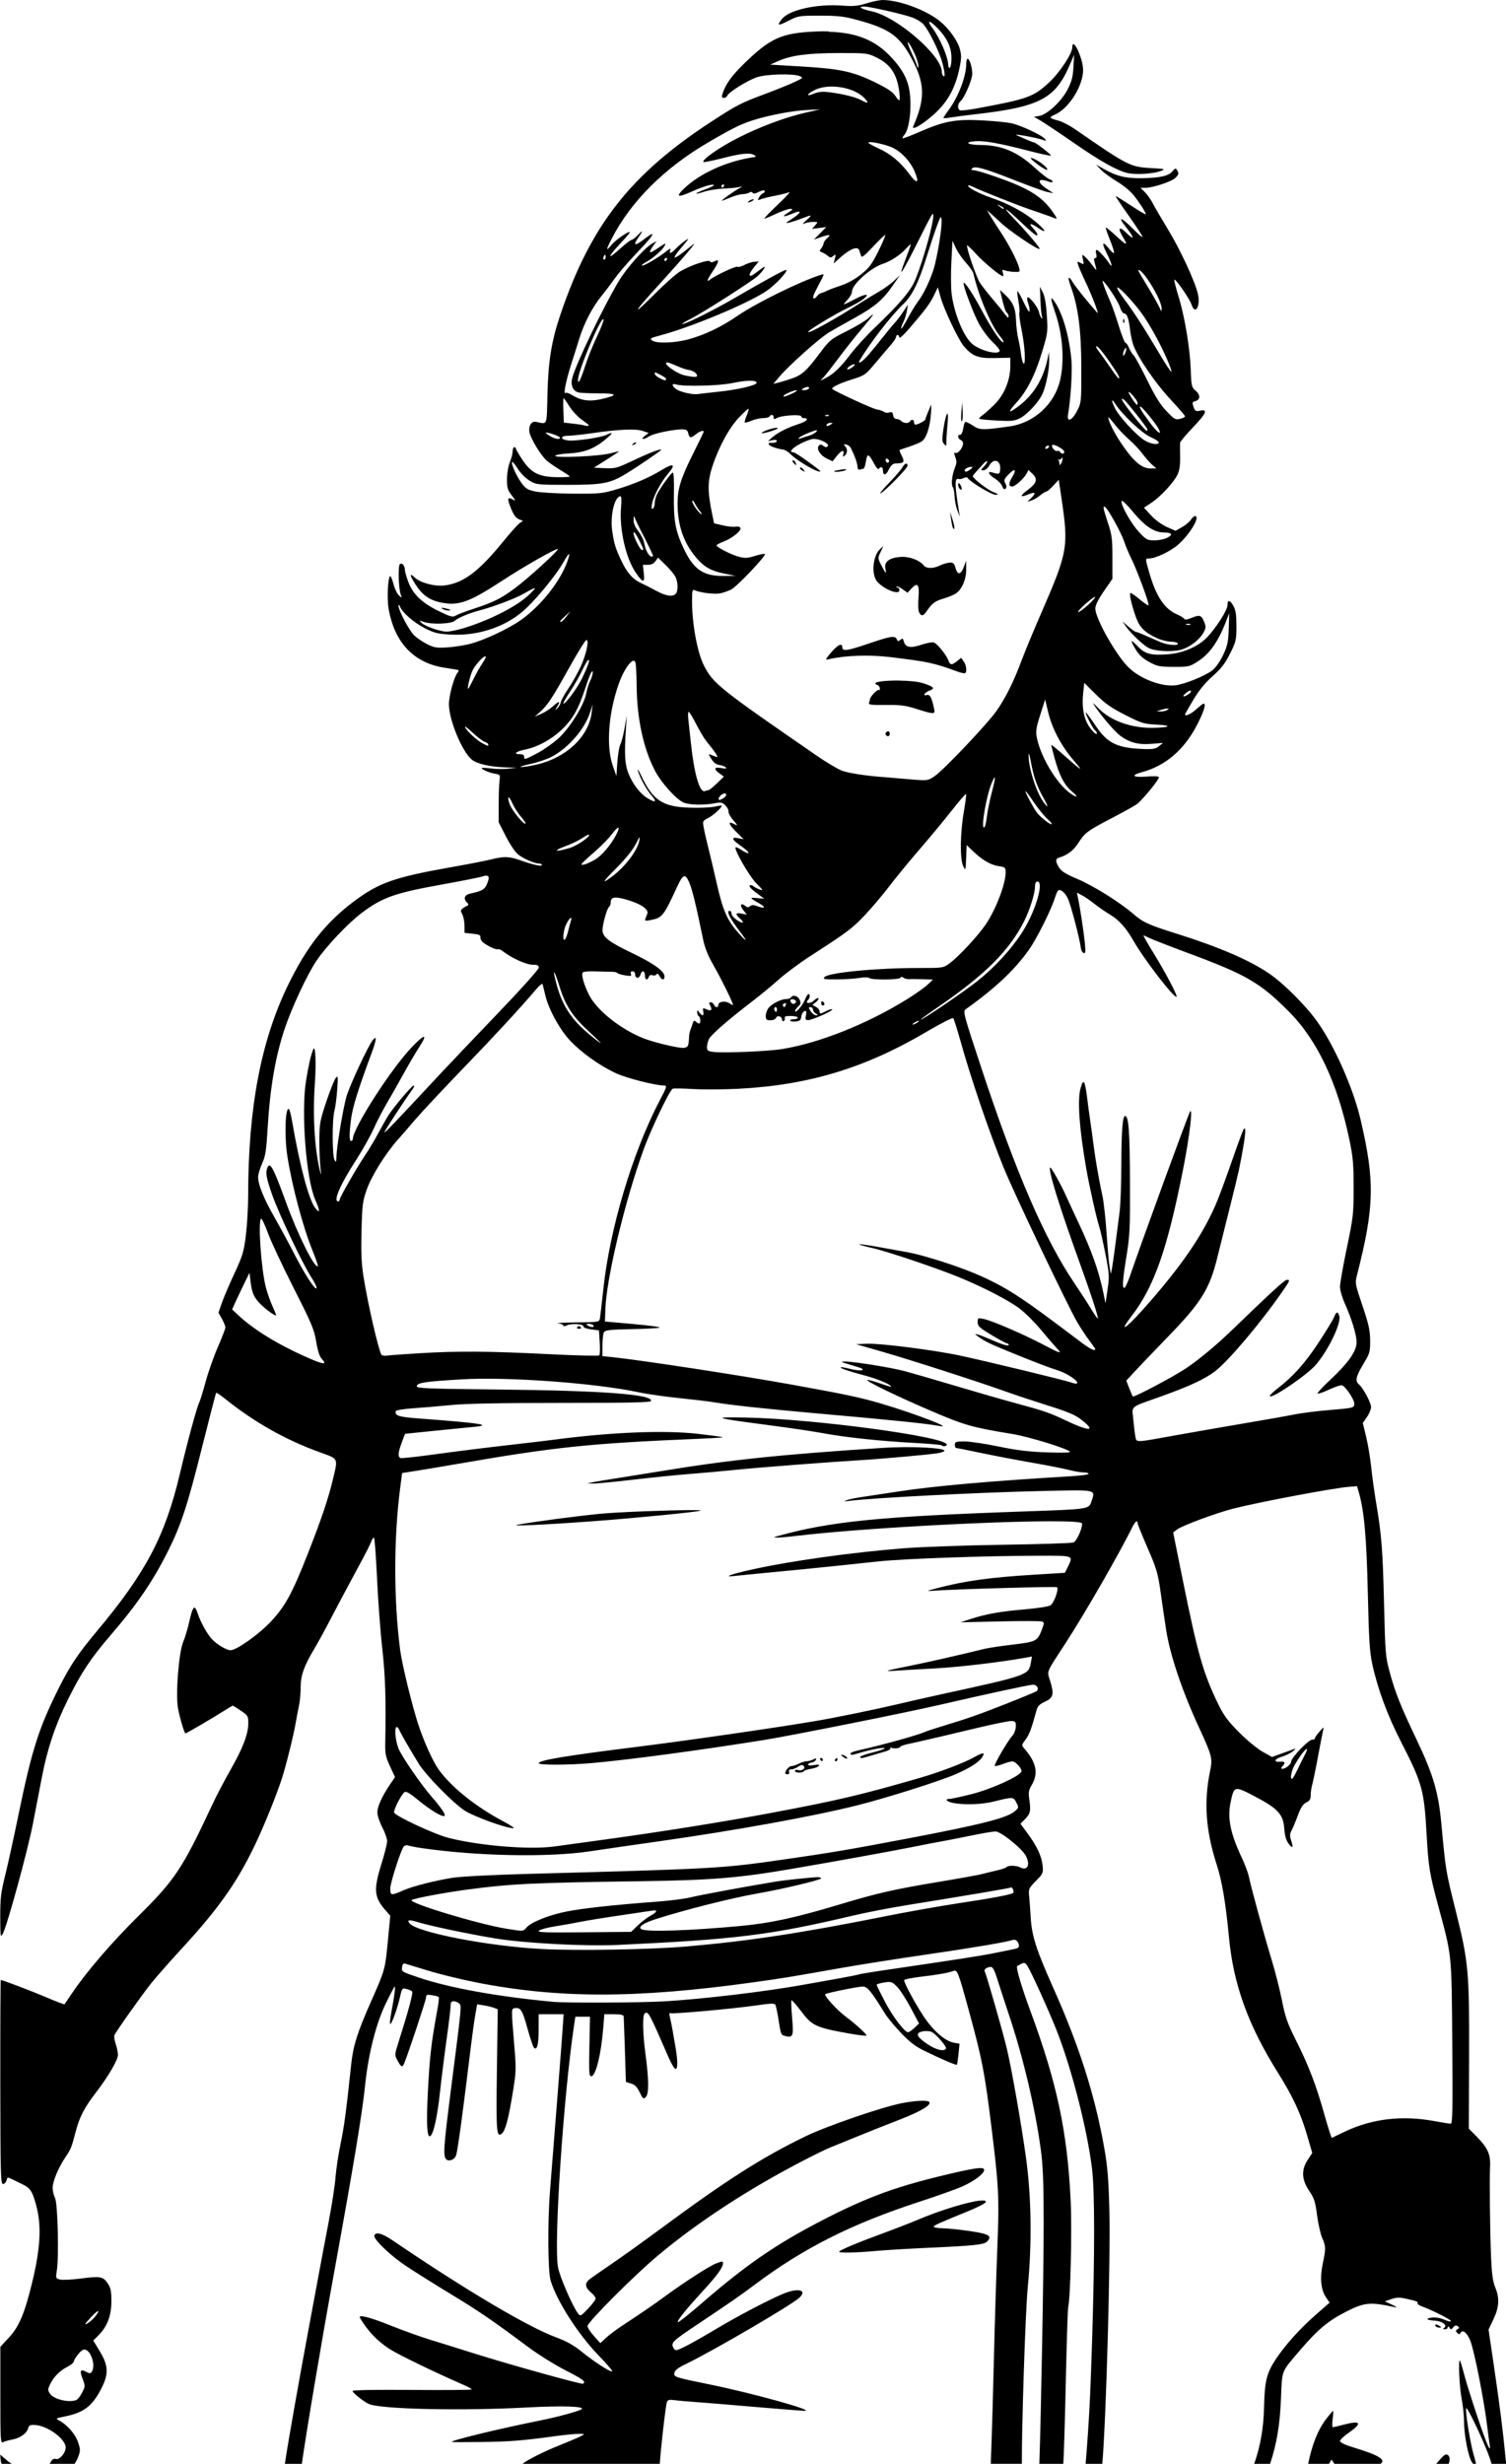 <?xml version="1.0" encoding="UTF-8" standalone="no"?>
<!-- Created with Inkscape (http://www.inkscape.org/) -->

<svg
   width="29.608mm"
   height="48.424mm"
   viewBox="0 0 29.608 48.424"
   version="1.1"
   id="svg4963"
   xml:space="preserve"
   inkscape:version="1.2 (dc2aedaf03, 2022-05-15)"
   sodipodi:docname="70s tennis player.svg"
   xmlns:inkscape="http://www.inkscape.org/namespaces/inkscape"
   xmlns:sodipodi="http://sodipodi.sourceforge.net/DTD/sodipodi-0.dtd"
   xmlns="http://www.w3.org/2000/svg"
   xmlns:svg="http://www.w3.org/2000/svg"
   xmlns:rdf="http://www.w3.org/1999/02/22-rdf-syntax-ns#"
   xmlns:cc="http://creativecommons.org/ns#"
   xmlns:dc="http://purl.org/dc/elements/1.1/"><title
     id="title4988">70s tennis player</title><sodipodi:namedview
     id="namedview4965"
     pagecolor="#ffffff"
     bordercolor="#666666"
     borderopacity="1.0"
     inkscape:showpageshadow="2"
     inkscape:pageopacity="0.0"
     inkscape:pagecheckerboard="0"
     inkscape:deskcolor="#d1d1d1"
     inkscape:document-units="mm"
     showgrid="false"
     inkscape:zoom="0.69041105"
     inkscape:cx="625.7142"
     inkscape:cy="335.30749"
     inkscape:window-width="1920"
     inkscape:window-height="991"
     inkscape:window-x="-9"
     inkscape:window-y="-9"
     inkscape:window-maximized="1"
     inkscape:current-layer="layer1" /><defs
     id="defs4960" /><g
     inkscape:label="Lager 1"
     inkscape:groupmode="layer"
     id="layer1"
     transform="translate(60.741,-90.393)"><path
       id="path4979"
       style="fill:#000000;stroke-width:0.032"
       d="m -43.381,90.393 c -0.062,-1.71e-4 -0.206,0.029 -0.321,0.065 -0.171,0.053 -0.258,0.062 -0.481,0.045 -0.506,-0.037 -1.044,0.084 -1.188,0.267 -0.102,0.13 -0.074,0.137 0.132,0.031 0.189,-0.098 0.207,-0.1 0.618,-0.1 0.357,-9e-6 0.472,0.013 0.735,0.085 0.658,0.178 0.852,0.325 1.11,0.839 0.219,0.437 0.217,0.731 -0.01,1.249 -0.045,0.104 0.212,-0.051 0.439,-0.264 0.241,-0.226 0.385,-0.49 0.463,-0.849 0.046,-0.212 0.048,-0.276 0.015,-0.4 -0.045,-0.169 -0.217,-0.409 -0.396,-0.553 -0.273,-0.22 -0.795,-0.413 -1.116,-0.414 z m -0.373,0.128 c 0.11,0 0.756,0.147 0.949,0.216 0.078,0.028 0.175,0.086 0.214,0.128 0.111,0.12 0.322,0.549 0.38,0.774 0.052,0.2 0.055,0.289 0.009,0.242 -0.013,-0.013 -0.023,-0.048 -0.023,-0.077 0,-0.32 -0.888,-1.086 -1.38,-1.189 -0.201,-0.042 -0.283,-0.094 -0.148,-0.094 z m 1.29,0.301 c 0.022,0.002 0.08,0.046 0.161,0.131 0.186,0.194 0.268,0.372 0.268,0.585 3.87e-4,0.092 -0.014,0.175 -0.031,0.186 -0.018,0.011 -0.032,-0.013 -0.033,-0.054 -9.51e-4,-0.151 -0.162,-0.527 -0.311,-0.726 -0.063,-0.084 -0.077,-0.124 -0.055,-0.122 z m -1.985,0.187 c -0.079,-0.002 -0.161,-0.001 -0.247,0.003 -0.688,0.029 -0.907,0.129 -1.448,0.663 -0.225,0.223 -0.338,0.385 -0.395,0.57 -0.017,0.054 -0.009,0.072 0.029,0.072 0.028,0 0.059,-0.021 0.069,-0.046 0.026,-0.066 0.386,-0.291 0.574,-0.358 0.181,-0.064 0.716,-0.079 0.848,-0.024 0.075,0.031 0.069,0.037 -0.112,0.121 -0.105,0.049 -0.36,0.152 -0.567,0.229 -0.478,0.178 -0.56,0.22 -1.067,0.551 -1.58,1.031 -2.362,2.029 -2.955,3.776 -0.177,0.52 -0.242,0.919 -0.258,1.573 -0.015,0.642 0.004,0.594 -0.226,0.544 -0.089,-0.019 -0.151,0.084 -0.127,0.209 0.026,0.13 0.231,0.464 0.343,0.558 0.054,0.045 0.177,0.129 0.273,0.187 0.096,0.058 0.175,0.112 0.175,0.121 6e-6,0.009 -0.114,0.015 -0.253,0.013 -0.35,-0.005 -0.504,-0.082 -0.676,-0.339 -0.071,-0.107 -0.129,-0.207 -0.129,-0.222 0,-0.016 -0.014,-0.028 -0.032,-0.028 -0.018,0 -0.032,0.036 -0.032,0.08 0,0.044 -0.025,0.141 -0.056,0.217 -0.031,0.077 -0.056,0.223 -0.056,0.332 -5.29e-4,0.166 0.013,0.213 0.092,0.316 0.083,0.109 0.085,0.117 0.021,0.083 -0.107,-0.057 -0.113,-0.021 -0.033,0.177 0.051,0.126 0.097,0.189 0.154,0.211 l 0.081,0.031 -0.069,0.049 c -0.038,0.027 -0.183,0.189 -0.322,0.36 -0.48,0.591 -0.785,0.818 -1.157,0.862 -0.19,0.022 -0.468,-0.052 -0.578,-0.155 -0.11,-0.102 -0.107,-0.054 0.007,0.126 0.134,0.212 0.277,0.316 0.499,0.362 0.354,0.073 0.555,0.002 1.225,-0.436 0.423,-0.277 1.058,-0.636 1.081,-0.613 0.022,0.022 -0.583,0.574 -0.835,0.762 -0.282,0.211 -0.43,0.284 -0.829,0.414 -0.153,0.05 -0.307,0.109 -0.344,0.132 -0.058,0.036 -0.099,0.025 -0.329,-0.086 -0.332,-0.161 -0.512,-0.332 -0.602,-0.572 -0.038,-0.101 -0.069,-0.208 -0.069,-0.238 -7.52e-4,-0.084 -0.051,-0.146 -0.096,-0.119 -0.043,0.027 -0.03,0.491 0.017,0.609 0.025,0.061 0.023,0.062 -0.038,0.009 -0.035,-0.03 -0.082,-0.128 -0.105,-0.217 -0.023,-0.089 -0.053,-0.161 -0.066,-0.161 -0.044,0 -0.067,0.426 -0.034,0.626 0.113,0.679 0.499,1.086 1.115,1.175 0.137,0.02 0.255,0.041 0.262,0.047 0.007,0.006 -0.003,0.029 -0.021,0.052 -0.069,0.084 -0.168,0.446 -0.168,0.615 0,0.309 0.254,0.925 0.449,1.09 0.101,0.085 0.373,0.146 0.692,0.154 l 0.19,0.005 -0.16,0.019 c -0.088,0.011 -0.239,0.009 -0.336,-0.003 -0.097,-0.012 -0.181,-0.017 -0.187,-0.011 -0.022,0.022 0.138,0.093 0.25,0.112 0.11,0.018 0.112,0.021 0.096,0.146 -0.009,0.07 -0.016,0.281 -0.016,0.469 v 0.341 l 0.144,0.281 c 0.082,0.159 0.186,0.313 0.241,0.354 0.114,0.086 0.32,0.175 0.405,0.175 0.033,0 0.06,0.013 0.06,0.029 0,0.035 -0.173,-0.003 -0.424,-0.092 -0.218,-0.077 -0.323,-0.081 -0.566,-0.019 -0.1,0.025 -0.471,0.098 -0.825,0.16 -1.076,0.191 -1.39,0.301 -1.868,0.657 -0.564,0.42 -0.937,0.892 -1.308,1.654 -0.534,1.1 -0.783,2.412 -0.784,4.138 -1.89e-4,0.229 -0.021,0.58 -0.045,0.779 -0.04,0.325 -0.063,0.402 -0.227,0.754 -0.1,0.216 -0.211,0.476 -0.247,0.58 l -0.065,0.188 0.068,0.121 c 0.038,0.067 0.068,0.143 0.068,0.169 0,0.026 -0.066,0.197 -0.146,0.381 -0.08,0.183 -0.189,0.49 -0.241,0.682 -0.052,0.192 -0.108,0.372 -0.123,0.401 -0.049,0.094 -0.226,0.744 -0.386,1.418 -0.288,1.218 -0.673,1.947 -1.635,3.093 -0.357,0.426 -0.522,0.671 -0.735,1.095 -0.403,0.803 -0.537,1.223 -0.805,2.524 -0.089,0.432 -0.205,0.962 -0.259,1.178 -0.084,0.339 -0.097,0.451 -0.096,0.813 0.001,0.392 0.004,0.414 0.05,0.332 0.085,-0.156 0.493,-1.646 0.593,-2.167 0.053,-0.277 0.133,-0.688 0.176,-0.913 0.107,-0.556 0.261,-1.017 0.507,-1.515 0.265,-0.535 0.449,-0.814 0.829,-1.256 0.534,-0.62 0.842,-1.07 1.141,-1.666 0.258,-0.515 0.384,-0.897 0.668,-2.032 0.148,-0.59 0.274,-1.077 0.281,-1.084 0.007,-0.007 0.09,0.05 0.185,0.126 0.57,0.456 1.177,0.798 1.841,1.039 0.387,0.14 0.37,0.109 0.272,0.526 -0.093,0.391 -0.23,0.796 -0.504,1.492 -0.3,0.762 -0.437,1.012 -0.715,1.31 -0.234,0.251 -0.678,0.567 -0.795,0.567 -0.083,0 -0.281,-0.12 -0.378,-0.229 -0.087,-0.097 -0.215,-0.33 -0.266,-0.485 -0.066,-0.201 -0.097,-0.167 -0.179,0.194 -0.027,0.118 -0.076,0.28 -0.11,0.359 -0.086,0.202 -0.151,1.032 -0.102,1.299 0.035,0.19 0.126,0.497 0.147,0.497 0.018,0 0.535,-0.302 0.731,-0.427 0.102,-0.065 0.191,-0.118 0.199,-0.118 0.008,0 0.079,0.044 0.16,0.099 0.137,0.092 0.146,0.108 0.146,0.242 0,0.212 -0.108,0.497 -0.345,0.91 -0.116,0.203 -0.282,0.52 -0.369,0.706 -0.576,1.236 -0.731,1.469 -1.436,2.166 -0.533,0.526 -1.036,1.111 -1.318,1.531 -0.074,0.111 -0.14,0.207 -0.145,0.214 -0.006,0.007 -0.166,-0.054 -0.356,-0.135 -0.292,-0.125 -0.863,-0.342 -0.898,-0.342 -0.006,0 -0.01,0.902 -0.009,2.005 0.002,1.789 0.007,2.005 0.052,2.005 0.027,0 0.057,-0.029 0.067,-0.064 0.019,-0.073 0.022,-0.074 0.098,-0.037 0.031,0.015 0.121,0.058 0.201,0.097 0.176,0.085 0.211,0.138 0.29,0.433 0.106,0.398 0.081,0.841 -0.087,1.528 -0.144,0.588 -0.253,0.847 -0.448,1.057 l -0.172,0.186 v 0.951 c 0,0.896 0.003,0.95 0.056,0.922 0.031,-0.016 0.113,-0.039 0.183,-0.052 0.149,-0.027 0.283,-0.123 0.308,-0.221 0.014,-0.057 0.039,-0.069 0.132,-0.064 0.246,0.011 0.605,0.273 0.605,0.442 0,0.108 -0.121,0.249 -0.194,0.226 -0.043,-0.014 -0.073,0.007 -0.109,0.078 -0.004,0.007 -0.008,0.011 -0.011,0.017 h 0.49 c 0.027,-0.043 0.052,-0.086 0.065,-0.123 0.051,-0.134 0.051,-0.154 0.003,-0.301 -0.053,-0.159 -0.217,-0.347 -0.371,-0.427 -0.077,-0.039 -0.072,-0.043 0.116,-0.081 0.374,-0.076 0.54,-0.206 0.72,-0.563 0.138,-0.274 0.13,-0.438 -0.036,-0.713 l -0.13,-0.215 0.103,-0.103 c 0.171,-0.171 0.253,-0.387 0.253,-0.669 2.6e-4,-0.201 -0.013,-0.263 -0.073,-0.353 -0.09,-0.134 -0.146,-0.144 -0.54,-0.092 -0.17,0.022 -0.348,0.03 -0.396,0.018 -0.085,-0.021 -0.087,-0.027 -0.064,-0.173 0.044,-0.272 0.018,-1.324 -0.035,-1.43 -0.026,-0.052 -0.047,-0.142 -0.047,-0.201 0,-0.123 0.115,-0.399 0.249,-0.597 0.11,-0.162 0.123,-0.195 0.201,-0.495 0.076,-0.294 0.174,-0.485 0.394,-0.769 0.246,-0.319 0.44,-0.649 0.44,-0.751 0,-0.047 -0.02,-0.142 -0.043,-0.211 -0.024,-0.068 -0.036,-0.146 -0.027,-0.172 0.021,-0.061 0.51,-0.753 0.722,-1.022 0.089,-0.112 0.369,-0.43 0.623,-0.706 0.743,-0.808 1.113,-1.344 1.48,-2.146 0.199,-0.435 0.428,-1.021 0.506,-1.298 0.099,-0.351 0.196,-0.754 0.234,-0.971 0.021,-0.124 0.052,-0.285 0.068,-0.359 0.016,-0.074 0.029,-0.229 0.029,-0.344 0,-0.228 0.068,-0.418 0.269,-0.752 0.06,-0.1 0.192,-0.34 0.293,-0.534 0.18,-0.345 0.344,-0.654 0.641,-1.203 0.081,-0.15 0.163,-0.312 0.181,-0.361 0.019,-0.049 0.044,-0.088 0.057,-0.088 0.013,0 0.04,0.365 0.061,0.81 0.021,0.446 0.067,1.064 0.103,1.375 0.059,0.516 0.075,1.015 0.058,1.841 -0.004,0.225 0.007,0.283 0.093,0.469 l 0.099,0.213 -0.095,0.14 c -0.16,0.237 -0.252,0.438 -0.252,0.553 0,0.061 0.043,0.192 0.096,0.293 0.053,0.101 0.096,0.224 0.096,0.273 0,0.05 -0.051,0.252 -0.112,0.449 -0.157,0.502 -0.145,0.653 0.075,0.904 l 0.099,0.113 -0.048,0.5 c -0.053,0.555 -0.056,0.566 -0.327,1.178 -0.271,0.612 -0.354,0.874 -0.393,1.238 -0.101,0.949 -0.137,1.219 -0.21,1.569 -0.044,0.212 -0.088,0.508 -0.099,0.658 -0.01,0.15 -0.074,0.561 -0.142,0.914 -0.068,0.353 -0.152,0.8 -0.188,0.995 -0.036,0.194 -0.124,0.67 -0.197,1.059 -0.194,1.039 -0.409,2.259 -0.458,2.594 l -0.01,0.068 h 0.333 c 0.084,-0.599 0.377,-2.347 0.633,-3.752 0.387,-2.127 0.554,-3.134 0.611,-3.689 0.064,-0.619 0.215,-1.216 0.411,-1.617 0.081,-0.166 0.157,-0.31 0.168,-0.321 0.024,-0.022 -3.63e-4,0.174 -0.063,0.502 -0.024,0.128 -0.034,0.233 -0.021,0.233 0.03,0 0.144,-0.318 0.193,-0.54 0.036,-0.162 0.042,-0.17 0.123,-0.15 0.046,0.011 0.097,0.033 0.112,0.048 0.026,0.025 -0.065,0.362 -0.272,1.017 -0.073,0.23 -0.073,0.232 -0.012,0.345 0.069,0.128 0.094,0.139 0.127,0.058 0.088,-0.214 0.433,-1.253 0.433,-1.303 0,-0.052 0.017,-0.058 0.116,-0.042 0.064,0.01 0.123,0.026 0.132,0.035 0.009,0.009 -9.19e-4,0.107 -0.021,0.218 -0.126,0.687 -0.156,0.939 -0.192,1.646 -0.031,0.611 -0.018,0.893 0.041,0.873 0.065,-0.022 0.142,-0.358 0.196,-0.858 0.03,-0.273 0.089,-0.747 0.132,-1.054 0.043,-0.307 0.078,-0.6 0.078,-0.65 0,-0.069 0.015,-0.091 0.062,-0.091 0.034,0 0.082,0.02 0.106,0.044 0.05,0.05 0.057,-0.017 -0.166,1.728 -0.143,1.119 -0.153,1.28 -0.084,1.338 0.057,0.047 0.166,-0.002 0.191,-0.086 0.034,-0.111 0.139,-0.891 0.294,-2.174 0.026,-0.212 0.063,-0.476 0.083,-0.588 l 0.036,-0.203 0.132,0.022 c 0.073,0.012 0.164,0.034 0.203,0.049 l 0.07,0.027 -0.017,1.196 c -0.017,1.225 -0.008,1.335 0.098,1.246 0.069,-0.057 0.13,-0.286 0.214,-0.804 0.068,-0.413 0.069,-0.457 0.028,-0.946 -0.059,-0.715 -0.06,-0.704 0.016,-0.714 0.112,-0.014 0.145,0.038 0.244,0.396 0.053,0.193 0.111,0.365 0.129,0.382 0.06,0.061 0.092,-0.062 0.092,-0.361 l 5.01e-4,-0.297 h 0.245 0.245 l -0.02,0.297 c -0.017,0.256 -0.143,1.869 -0.247,3.168 -0.049,0.613 -0.043,1.589 0.012,1.77 0.121,0.402 0.542,1.058 0.942,1.47 0.163,0.168 0.283,0.309 0.267,0.315 -0.041,0.014 -0.353,-0.189 -0.609,-0.396 -0.147,-0.119 -0.293,-0.2 -0.481,-0.269 -0.556,-0.203 -1.783,-0.93 -3.223,-1.908 -0.208,-0.142 -0.336,-0.176 -0.362,-0.098 -0.023,0.069 0.314,0.393 0.62,0.597 0.174,0.116 0.569,0.364 0.878,0.551 0.552,0.334 0.817,0.515 1.522,1.04 0.195,0.146 0.525,0.352 0.732,0.458 0.353,0.181 0.415,0.228 0.351,0.267 -0.029,0.018 -1.453,-0.378 -2.156,-0.6 -0.256,-0.081 -0.631,-0.198 -0.834,-0.26 -0.203,-0.062 -0.549,-0.186 -0.77,-0.275 -0.435,-0.176 -0.671,-0.235 -0.625,-0.157 0.156,0.26 0.337,0.45 0.579,0.608 0.165,0.108 0.9,0.464 1.465,0.71 0.084,0.036 0.152,0.075 0.152,0.086 1.1e-5,0.011 -0.527,0.015 -1.171,0.01 -0.68,-0.006 -1.171,0.002 -1.171,0.019 0,0.039 0.235,0.225 0.33,0.261 0.263,0.1 1.829,0.133 3.091,0.065 0.688,-0.037 1.146,-0.024 1.083,0.032 -0.042,0.037 -0.472,0.155 -0.814,0.223 -0.827,0.165 -1.83,0.41 -1.732,0.423 0.026,0.004 0.286,0.004 0.577,2.7e-4 0.542,-0.006 0.81,-0.027 1.428,-0.112 0.194,-0.027 0.411,-0.048 0.481,-0.048 0.128,5.5e-4 0.128,8.3e-4 0.046,0.045 -0.045,0.025 -0.233,0.104 -0.417,0.178 -0.315,0.125 -0.641,0.29 -0.732,0.367 h 2.699 c 0.019,-0.302 0.115,-1.149 0.14,-1.214 0.017,-0.044 0.047,-0.052 0.138,-0.039 0.064,0.009 0.246,0.025 0.405,0.036 0.159,0.011 0.695,0.055 1.192,0.098 0.497,0.043 0.937,0.077 0.978,0.076 0.192,-0.006 -1.028,-0.345 -1.834,-0.51 -0.738,-0.151 -0.744,-0.153 -0.732,-0.235 0.007,-0.051 0.07,-0.1 0.235,-0.179 0.546,-0.265 2.088,-1.167 2.226,-1.302 0.155,-0.151 -0.028,-0.194 -0.32,-0.075 -0.263,0.107 -0.933,0.459 -1.328,0.697 -0.194,0.117 -0.451,0.263 -0.57,0.324 -0.186,0.095 -0.222,0.105 -0.248,0.064 -0.076,-0.119 -0.059,-0.137 0.473,-0.492 0.615,-0.411 0.841,-0.567 1.1,-0.762 0.968,-0.728 1.914,-1.204 3.256,-1.641 0.352,-0.115 0.735,-0.251 0.849,-0.304 0.235,-0.107 0.417,-0.247 0.417,-0.321 0,-0.068 -0.19,-0.04 -0.866,0.124 -0.912,0.222 -1.477,0.433 -2.323,0.871 -0.903,0.467 -1.492,0.872 -2.355,1.62 -0.253,0.219 -0.467,0.39 -0.478,0.379 -0.023,-0.023 0.151,-0.24 0.497,-0.618 0.277,-0.302 0.391,-0.46 0.391,-0.542 0,-0.04 -0.019,-0.04 -0.136,0.006 -0.14,0.054 -0.634,0.374 -1.035,0.668 -0.213,0.156 -0.36,0.257 -0.826,0.565 -0.11,0.073 -0.249,0.178 -0.308,0.233 l -0.107,0.1 -0.126,-0.14 c -0.069,-0.077 -0.126,-0.165 -0.126,-0.196 0,-0.075 0.925,-1.002 1.381,-1.383 0.795,-0.666 1.789,-1.314 2.886,-1.881 0.203,-0.105 0.427,-0.214 0.497,-0.242 0.071,-0.028 0.302,-0.122 0.513,-0.209 0.212,-0.087 0.596,-0.24 0.853,-0.339 0.429,-0.166 0.643,-0.295 0.586,-0.352 -0.037,-0.037 -0.292,-0.024 -0.55,0.029 -0.41,0.084 -1.473,0.451 -1.883,0.65 -0.862,0.418 -1.558,0.863 -2.871,1.834 -0.326,0.241 -0.76,0.551 -0.962,0.688 -0.203,0.137 -0.394,0.272 -0.425,0.299 -0.082,0.072 -0.069,0.151 0.04,0.243 0.053,0.044 0.096,0.1 0.096,0.123 -4.18e-4,0.023 -0.068,0.113 -0.15,0.199 -0.142,0.148 -0.152,0.153 -0.196,0.096 -0.106,-0.137 -0.358,-0.716 -0.394,-0.906 -0.088,-0.456 0.103,-3.34 0.316,-4.768 l 0.024,-0.16 h 0.144 0.144 l -0.012,0.585 c -0.011,0.511 -0.006,0.585 0.037,0.585 0.087,0 0.193,-0.426 0.235,-0.945 l 0.022,-0.274 h 0.188 c 0.127,0 0.189,0.013 0.192,0.04 0.002,0.022 0.013,0.322 0.024,0.666 l 0.02,0.626 0.101,0.03 c 0.074,0.022 0.119,0.067 0.17,0.173 0.063,0.13 0.074,0.139 0.12,0.093 0.063,-0.063 0.061,-0.342 -0.006,-0.842 -0.056,-0.422 -0.062,-0.774 -0.013,-0.804 0.069,-0.043 0.083,-0.016 0.471,0.875 0.048,0.11 0.105,0.207 0.127,0.216 0.05,0.02 0.053,-0.146 0.008,-0.407 -0.018,-0.101 -0.045,-0.26 -0.061,-0.353 -0.016,-0.093 -0.04,-0.21 -0.053,-0.261 -0.015,-0.058 -0.012,-0.086 0.008,-0.074 0.037,0.023 1.239,-0.085 1.708,-0.154 0.246,-0.036 0.34,-0.04 0.357,-0.013 0.012,0.02 0.04,0.147 0.061,0.281 0.051,0.324 0.047,0.314 0.147,0.339 0.14,0.035 0.155,-0.009 0.122,-0.368 -0.016,-0.179 -0.021,-0.33 -0.011,-0.337 0.01,-0.006 0.095,0.09 0.188,0.214 0.216,0.288 0.288,0.322 0.958,0.441 0.181,0.032 0.329,0.049 0.329,0.038 0,-0.031 -0.219,-0.231 -0.402,-0.366 -0.179,-0.133 -0.446,-0.426 -0.408,-0.448 0.046,-0.028 0.649,-0.15 0.737,-0.149 0.09,0.001 0.161,0.087 0.439,0.537 0.047,0.075 0.187,0.244 0.311,0.375 0.17,0.178 0.283,0.265 0.456,0.349 0.367,0.178 0.63,0.29 0.643,0.275 0.007,-0.008 0.021,-0.103 0.032,-0.213 l 0.02,-0.199 -0.114,-0.021 c -0.177,-0.033 -0.416,-0.246 -0.605,-0.537 -0.17,-0.262 -0.37,-0.635 -0.37,-0.691 0,-0.016 0.148,-0.047 0.329,-0.068 0.33,-0.039 0.546,-0.077 0.642,-0.114 0.075,-0.029 0.095,0.025 0.308,0.805 0.256,0.937 0.304,1.187 0.435,2.244 0.148,1.196 0.158,1.391 0.117,2.422 -0.019,0.485 -0.049,1.431 -0.065,2.101 -0.016,0.67 -0.039,1.475 -0.051,1.788 l -0.012,0.327 h 0.611 c -0.003,-0.715 0.068,-2.99 0.117,-3.479 0.084,-0.848 0.071,-1.778 -0.037,-2.55 -0.093,-0.668 -0.274,-1.698 -0.373,-2.123 -0.071,-0.303 -0.407,-1.478 -0.437,-1.526 -0.023,-0.037 0.047,-0.087 0.121,-0.088 0.036,-2.8e-4 0.073,0.069 0.124,0.232 0.04,0.128 0.142,0.442 0.228,0.698 0.28,0.835 0.516,1.827 0.628,2.647 0.044,0.325 0.057,0.641 0.058,1.443 9.19e-4,0.986 -0.054,3.898 -0.085,4.746 h 0.471 c 0.009,-0.093 0.031,-0.787 0.048,-1.57 0.018,-0.794 0.039,-1.472 0.048,-1.508 0.045,-0.183 0.076,-1.501 0.049,-2.085 -0.063,-1.354 -0.268,-2.321 -0.791,-3.734 -0.176,-0.476 -0.29,-0.863 -0.26,-0.886 0.004,-0.004 0.04,-0.023 0.079,-0.043 0.062,-0.032 0.078,-0.026 0.123,0.043 0.071,0.109 0.427,0.895 0.573,1.265 0.299,0.761 0.605,1.96 0.697,2.73 0.052,0.444 0.053,1.631 0.003,3.272 -0.037,1.193 -0.061,1.666 -0.13,2.517 h 0.328 l 5.58e-4,-0.006 c 0.077,-0.928 0.162,-4.002 0.138,-4.981 -0.015,-0.596 -0.035,-0.848 -0.097,-1.203 -0.184,-1.049 -0.495,-2.025 -1.012,-3.179 -0.329,-0.736 -0.417,-1.01 -0.438,-1.376 -0.009,-0.159 -0.024,-0.35 -0.031,-0.425 -0.013,-0.127 -0.004,-0.147 0.133,-0.286 0.14,-0.142 0.147,-0.157 0.133,-0.3 -0.017,-0.182 -0.113,-0.388 -0.298,-0.638 l -0.138,-0.187 0.091,-0.092 c 0.105,-0.107 0.116,-0.16 0.083,-0.384 -0.02,-0.137 -0.013,-0.182 0.046,-0.282 0.137,-0.231 0.095,-0.442 -0.141,-0.716 -0.059,-0.069 -0.059,-0.072 0.019,-0.176 0.074,-0.099 0.121,-0.223 0.211,-0.556 0.029,-0.107 0.058,-0.14 0.172,-0.192 0.166,-0.077 0.183,-0.144 0.104,-0.405 -0.064,-0.212 -0.096,-0.135 0.31,-0.759 0.376,-0.578 1.056,-1.761 1.309,-2.276 0.051,-0.103 0.099,-0.137 0.099,-0.07 0,0.02 0.089,0.24 0.197,0.489 0.178,0.409 0.203,0.495 0.256,0.871 0.032,0.229 0.081,0.561 0.108,0.738 0.076,0.49 0.313,1.196 0.642,1.909 0.262,0.568 0.274,0.615 0.222,0.866 -0.125,0.604 -0.086,1.168 0.127,1.828 0.109,0.337 0.179,0.75 0.245,1.444 0.089,0.93 0.377,1.723 0.966,2.663 0.291,0.464 0.446,0.797 0.572,1.231 l 0.099,0.34 -0.089,0.135 c -0.13,0.197 -0.121,0.389 0.03,0.612 0.098,0.145 0.12,0.213 0.153,0.474 0.022,0.168 0.067,0.368 0.1,0.445 0.074,0.17 0.075,0.211 0.012,0.511 -0.059,0.281 -0.036,0.512 0.064,0.66 l 0.071,0.104 -0.29,0.255 c -0.302,0.265 -0.586,0.583 -0.771,0.862 -0.175,0.264 -0.216,0.431 -0.227,0.917 -0.009,0.427 -0.071,0.782 -0.195,1.137 h 0.312 c 0.131,-0.391 0.193,-0.762 0.215,-1.282 0.024,-0.581 -0.004,-0.51 0.378,-0.957 0.338,-0.396 0.542,-0.568 0.879,-0.742 0.384,-0.198 0.488,-0.208 0.993,-0.098 0.044,0.01 0.015,-0.013 -0.064,-0.05 l -0.144,-0.067 0.127,-0.044 c 0.096,-0.033 0.163,-0.036 0.273,-0.012 0.219,0.048 0.26,0.064 0.243,0.092 -0.009,0.014 0.031,0.043 0.088,0.064 0.212,0.078 0.569,0.259 0.569,0.288 0,0.017 -0.057,0.005 -0.126,-0.026 -0.075,-0.034 -0.173,-0.051 -0.242,-0.043 -0.148,0.017 -0.118,0.05 0.057,0.061 0.146,0.01 0.25,0.095 0.175,0.143 -0.029,0.018 -0.024,0.026 0.016,0.026 0.031,2.7e-4 0.056,-0.018 0.057,-0.04 3.35e-4,-0.027 0.011,-0.024 0.033,0.008 0.028,0.042 0.037,0.042 0.073,-0.006 0.029,-0.037 0.056,-0.045 0.088,-0.024 0.04,0.026 0.04,0.034 -0.002,0.06 -0.039,0.025 -0.04,0.038 -0.007,0.072 0.033,0.034 0.046,0.034 0.066,2.8e-4 0.044,-0.07 0.124,-0.008 0.19,0.148 0.078,0.185 0.281,1.216 0.341,1.738 0.011,0.097 0.029,0.227 0.039,0.289 0.039,0.231 -0.049,0.038 -0.239,-0.529 -0.107,-0.318 -0.224,-0.692 -0.26,-0.831 -0.036,-0.14 -0.073,-0.261 -0.082,-0.27 -0.036,-0.036 -0.013,0.509 0.032,0.743 0.026,0.138 0.048,0.34 0.048,0.449 -9.4e-5,0.283 0.089,0.728 0.164,0.82 0.006,0.008 0.011,0.011 0.017,0.018 h 0.054 c -0.006,-0.037 -0.019,-0.091 -0.04,-0.16 -0.07,-0.224 -0.18,-0.907 -0.151,-0.935 0.021,-0.021 0.278,0.509 0.42,0.869 0.036,0.091 0.06,0.163 0.078,0.227 h 0.286 c -0.005,-0.048 -0.01,-0.09 -0.016,-0.159 -0.051,-0.53 -0.11,-0.987 -0.232,-1.818 l -0.098,-0.663 0.096,-0.203 c 0.114,-0.24 0.123,-0.415 0.034,-0.63 -0.046,-0.113 -0.067,-0.262 -0.081,-0.599 -0.021,-0.5 -0.032,-1.506 -0.019,-1.785 0.011,-0.227 -0.049,-0.358 -0.259,-0.572 l -0.159,-0.161 0.005,-1.42 c 0.006,-1.659 -0.011,-1.853 -0.255,-2.831 -0.209,-0.84 -0.201,-0.796 -0.292,-1.764 -0.055,-0.589 -0.162,-0.952 -0.468,-1.595 -0.333,-0.699 -0.431,-0.943 -0.544,-1.356 -0.084,-0.307 -0.089,-0.366 -0.113,-1.363 -0.026,-1.062 -0.048,-1.337 -0.158,-1.989 -0.034,-0.203 -0.077,-0.513 -0.095,-0.69 -0.018,-0.176 -0.063,-0.442 -0.099,-0.591 l -0.065,-0.27 0.081,-0.117 c 0.045,-0.064 0.081,-0.152 0.081,-0.195 -3.35e-4,-0.086 -0.156,-0.377 -0.237,-0.445 -0.081,-0.067 -0.061,-0.158 0.085,-0.401 0.129,-0.214 0.136,-0.238 0.134,-0.467 -0.002,-0.198 -0.029,-0.319 -0.151,-0.68 -0.147,-0.434 -0.148,-0.44 -0.105,-0.61 0.34,-1.332 0.351,-1.84 0.068,-3.047 -0.144,-0.617 -0.514,-1.452 -0.853,-1.927 -0.226,-0.317 -0.66,-0.751 -0.946,-0.945 -0.389,-0.264 -0.986,-0.521 -1.807,-0.779 -0.563,-0.177 -0.669,-0.225 -0.858,-0.388 -0.266,-0.231 -0.789,-0.558 -1.105,-0.691 -0.225,-0.095 -0.314,-0.15 -0.358,-0.222 -0.074,-0.121 -0.075,-0.174 -0.003,-0.196 0.169,-0.051 0.285,-0.14 0.382,-0.291 0.128,-0.2 0.178,-0.237 0.669,-0.493 0.212,-0.11 0.425,-0.229 0.474,-0.263 0.102,-0.071 0.44,-0.48 0.44,-0.531 0,-0.023 -0.081,-0.028 -0.241,-0.016 -0.278,0.021 -0.323,-0.024 -0.088,-0.088 0.458,-0.124 0.824,-0.437 1.075,-0.92 0.137,-0.264 0.188,-0.426 0.132,-0.426 -0.011,0 -0.076,0.051 -0.144,0.112 -0.105,0.095 -0.22,0.147 -0.22,0.099 0,-0.007 0.073,-0.136 0.163,-0.286 0.111,-0.186 0.232,-0.334 0.38,-0.465 0.169,-0.15 0.245,-0.248 0.342,-0.443 0.118,-0.236 0.125,-0.268 0.125,-0.539 5.4e-5,-0.216 -0.014,-0.315 -0.057,-0.393 -0.069,-0.127 -0.119,-0.134 -0.119,-0.018 0,0.096 -0.227,0.451 -0.408,0.637 -0.171,0.176 -0.469,0.304 -0.757,0.326 -0.341,0.026 -0.452,-0.003 -0.601,-0.157 -0.147,-0.151 -0.156,-0.132 -0.034,0.07 0.061,0.101 0.139,0.173 0.262,0.239 0.158,0.086 0.204,0.095 0.48,0.096 0.293,0.001 0.312,-0.003 0.475,-0.107 0.234,-0.15 0.401,-0.388 0.556,-0.789 l 0.062,-0.16 -0.01,0.305 c -0.009,0.261 -0.024,0.335 -0.11,0.517 -0.058,0.124 -0.145,0.248 -0.208,0.299 -0.132,0.105 -0.533,0.271 -0.719,0.296 -0.264,0.036 -0.669,-0.11 -0.912,-0.33 -0.242,-0.219 -0.674,-0.974 -0.674,-1.179 0,-0.063 0.057,-0.178 0.168,-0.339 l 0.168,-0.243 v -0.417 c 0,-0.369 -0.01,-0.448 -0.088,-0.683 -0.096,-0.29 -0.105,-0.342 -0.056,-0.311 0.058,0.036 0.318,0.505 0.373,0.672 0.029,0.089 0.094,0.243 0.143,0.342 0.115,0.23 0.36,0.894 0.338,0.916 -0.009,0.009 -0.09,-0.045 -0.179,-0.12 -0.089,-0.075 -0.17,-0.129 -0.179,-0.12 -0.024,0.024 0.036,0.276 0.116,0.489 0.072,0.193 0.173,0.291 0.416,0.401 0.079,0.036 0.197,0.065 0.262,0.066 0.065,2.8e-4 0.127,0.015 0.138,0.033 0.031,0.051 -0.187,0.038 -0.325,-0.019 -0.068,-0.028 -0.2,-0.086 -0.294,-0.128 -0.093,-0.042 -0.183,-0.077 -0.199,-0.077 -0.017,0 -0.084,-0.047 -0.15,-0.104 l -0.12,-0.104 0.076,0.108 c 0.091,0.129 0.332,0.357 0.437,0.413 0.121,0.065 0.436,0.085 0.624,0.04 0.182,-0.044 0.385,-0.199 0.467,-0.358 0.041,-0.079 0.041,-0.104 -5.02e-4,-0.203 -0.052,-0.125 -0.087,-0.134 -0.253,-0.065 -0.08,0.034 -0.121,0.037 -0.136,0.013 -0.012,-0.019 -0.07,-0.055 -0.129,-0.08 -0.257,-0.108 -0.423,-0.355 -0.562,-0.842 -0.075,-0.263 -0.075,-0.262 2.5e-4,-0.262 0.129,0 0.432,-0.145 0.58,-0.278 0.235,-0.212 0.435,-0.556 0.322,-0.556 -0.017,0 -0.053,0.033 -0.08,0.074 -0.027,0.041 -0.105,0.106 -0.175,0.145 l -0.126,0.071 -0.171,-0.076 c -0.1,-0.044 -0.229,-0.139 -0.31,-0.227 l -0.139,-0.151 0.146,-0.097 c 0.181,-0.12 0.44,-0.4 0.514,-0.555 0.038,-0.081 0.054,-0.188 0.051,-0.348 -0.002,-0.127 -0.003,-0.251 -0.002,-0.274 0.001,-0.023 0.119,-0.164 0.261,-0.313 0.26,-0.271 0.293,-0.355 0.127,-0.319 -0.078,0.017 -0.094,0.007 -0.123,-0.075 -0.029,-0.082 -0.025,-0.097 0.028,-0.111 0.106,-0.028 0.114,-0.121 0.017,-0.204 -0.083,-0.071 -0.088,-0.093 -0.099,-0.404 -0.015,-0.431 -0.118,-1.053 -0.24,-1.449 -0.054,-0.175 -0.091,-0.324 -0.084,-0.332 0.025,-0.025 0.301,0.374 0.34,0.491 0.07,0.213 0.179,0.033 0.125,-0.207 -0.054,-0.242 -0.339,-0.859 -0.58,-1.257 -0.133,-0.22 -0.272,-0.457 -0.308,-0.528 -0.036,-0.071 -0.105,-0.168 -0.153,-0.217 l -0.088,-0.088 h 0.097 c 0.144,0 0.516,-0.123 0.587,-0.194 0.07,-0.07 0.074,-0.09 0.032,-0.157 -0.024,-0.039 -0.039,-0.034 -0.088,0.026 -0.075,0.092 -0.243,0.13 -0.604,0.136 -0.313,0.005 -0.5,-0.041 -0.754,-0.186 l -0.144,-0.083 0.094,0.101 c 0.052,0.055 0.192,0.158 0.311,0.229 0.119,0.071 0.267,0.19 0.327,0.265 0.114,0.141 0.246,0.345 0.246,0.382 6.7e-5,0.012 -0.13,-0.064 -0.288,-0.168 -0.158,-0.104 -0.295,-0.189 -0.304,-0.189 -0.009,0 0.106,0.174 0.256,0.386 0.15,0.212 0.272,0.4 0.272,0.418 0,0.018 -0.085,-0.055 -0.189,-0.161 -0.231,-0.236 -0.314,-0.254 -0.134,-0.029 0.167,0.21 0.169,0.27 0.003,0.108 -0.143,-0.14 -0.176,-0.096 -0.064,0.087 0.106,0.174 0.074,0.169 -0.132,-0.022 -0.108,-0.1 -0.201,-0.176 -0.208,-0.17 -0.006,0.006 0.032,0.117 0.084,0.247 0.053,0.13 0.088,0.244 0.078,0.254 -0.01,0.01 -0.055,-0.028 -0.099,-0.085 -0.128,-0.164 -0.15,-0.12 -0.045,0.088 0.104,0.206 0.13,0.322 0.044,0.193 -0.075,-0.113 -0.211,-0.256 -0.242,-0.256 -0.015,0 -0.018,0.036 -0.007,0.08 0.013,0.051 0.007,0.08 -0.018,0.08 -0.022,0 -0.03,0.026 -0.02,0.064 0.057,0.202 0.056,0.206 -0.037,0.08 -0.052,-0.071 -0.121,-0.15 -0.152,-0.176 -0.054,-0.044 -0.056,-0.041 -0.034,0.059 0.022,0.102 0.02,0.105 -0.047,0.069 -0.065,-0.035 -0.069,-0.032 -0.048,0.037 0.012,0.041 0.08,0.198 0.151,0.348 0.136,0.289 0.27,0.645 0.224,0.593 -0.193,-0.218 -0.427,-0.509 -0.474,-0.589 -0.091,-0.155 -0.116,-0.119 -0.047,0.068 0.147,0.398 0.208,0.864 0.209,1.597 0.001,0.679 -3.62e-4,0.693 -0.081,0.85 -0.101,0.195 -0.209,0.241 -0.18,0.075 0.051,-0.288 0.086,-0.839 0.068,-1.054 -0.041,-0.468 -0.166,-0.912 -0.326,-1.154 -0.095,-0.144 -0.093,-0.084 0.005,0.203 0.149,0.436 0.187,0.95 0.097,1.332 -0.111,0.472 -0.513,0.839 -0.993,0.907 -0.538,0.076 -0.584,0.075 -0.725,-0.018 -0.072,-0.048 -0.14,-0.079 -0.15,-0.069 -0.01,0.01 -0.028,0.072 -0.039,0.139 -0.012,0.068 -0.038,0.117 -0.059,0.113 -0.056,-0.012 -0.047,0.078 0.01,0.1 0.026,0.01 0.048,0.041 0.048,0.069 0,0.081 -0.097,0.206 -0.145,0.188 -0.036,-0.014 -0.037,5.58e-4 -0.007,0.082 0.029,0.078 0.028,0.121 -0.006,0.203 -0.058,0.14 -0.081,0.337 -0.044,0.386 0.016,0.022 0.032,0.104 0.035,0.184 0.003,0.079 0.028,0.202 0.055,0.273 l 0.049,0.128 -0.018,-0.112 c -0.084,-0.512 -0.086,-0.661 -0.008,-0.633 0.022,0.008 0.067,2.79e-4 0.1,-0.017 0.037,-0.019 0.068,-0.02 0.08,-0.001 0.053,0.079 0.469,0.329 0.545,0.328 0.073,-0.001 0.067,-0.009 -0.049,-0.056 -0.115,-0.047 -0.396,-0.266 -0.396,-0.31 0,-0.008 0.037,-0.055 0.082,-0.104 0.045,-0.049 0.106,-0.115 0.134,-0.146 0.028,-0.031 0.059,-0.049 0.067,-0.04 0.009,0.009 -0.018,0.052 -0.059,0.096 -0.07,0.074 -0.071,0.08 -0.014,0.08 0.035,-1.14e-4 0.086,-0.042 0.116,-0.096 0.089,-0.156 0.233,-0.098 0.212,0.086 -0.01,0.09 -0.017,0.092 -0.163,0.05 -0.097,-0.027 -0.061,0.048 0.058,0.121 0.063,0.039 0.129,0.107 0.146,0.152 0.022,0.057 0.041,0.071 0.065,0.048 0.024,-0.024 0.023,-0.055 -0.004,-0.105 -0.033,-0.062 -0.025,-0.084 0.069,-0.181 0.125,-0.129 0.159,-0.091 0.06,0.068 -0.068,0.11 -0.065,0.178 0.009,0.176 0.054,-0.002 0.23,-0.161 0.277,-0.25 l 0.039,-0.075 0.079,0.074 c 0.11,0.103 0.086,0.185 -0.092,0.317 -0.167,0.124 -0.158,0.159 0.021,0.084 0.131,-0.055 0.149,-0.022 0.043,0.079 l -0.072,0.069 0.08,-0.024 c 0.044,-0.013 0.121,-0.058 0.171,-0.1 0.05,-0.042 0.105,-0.076 0.122,-0.076 0.017,0 0.079,-0.052 0.138,-0.116 l 0.106,-0.116 0.052,0.349 c 0.145,0.98 0.13,1.063 -0.407,2.297 -0.148,0.34 -0.321,0.759 -0.385,0.931 -0.149,0.4 -0.312,0.725 -0.488,0.973 -0.184,0.259 -1.033,1.154 -1.208,1.273 -0.136,0.092 -0.141,0.093 -0.442,0.069 -0.168,-0.013 -0.355,-0.029 -0.417,-0.035 -0.062,-0.006 -0.134,-0.013 -0.16,-0.014 -0.302,-0.019 -0.684,-0.077 -0.806,-0.124 -0.083,-0.032 -0.308,-0.165 -0.499,-0.297 -1.922,-1.325 -2.035,-1.416 -2.217,-1.774 -0.127,-0.25 -0.231,-0.809 -0.232,-1.246 -5.29e-4,-0.228 0.005,-0.25 0.056,-0.228 0.111,0.047 0.379,0.08 0.488,0.061 0.061,-0.011 0.162,-0.046 0.225,-0.077 0.117,-0.06 0.693,-0.667 0.662,-0.698 -0.01,-0.01 -0.096,0.007 -0.192,0.037 -0.145,0.045 -0.198,0.049 -0.314,0.018 -0.152,-0.04 -0.444,-0.188 -0.444,-0.224 0,-0.012 0.062,-0.046 0.138,-0.075 0.175,-0.067 0.362,-0.221 0.331,-0.271 -0.013,-0.021 -0.055,-0.031 -0.094,-0.022 -0.039,0.009 -0.15,-0.002 -0.247,-0.025 l -0.176,-0.041 -0.04,-0.192 c -0.09,-0.436 -0.089,-0.636 0.005,-0.922 0.128,-0.391 0.332,-0.765 0.528,-0.97 0.095,-0.099 0.178,-0.175 0.185,-0.167 0.007,0.007 -0.01,0.067 -0.038,0.134 -0.028,0.066 -0.044,0.127 -0.036,0.135 0.008,0.008 0.068,-0.008 0.134,-0.036 0.066,-0.028 0.168,-0.05 0.226,-0.05 0.059,0 0.115,-0.014 0.126,-0.032 0.03,-0.049 0.08,-0.038 0.08,0.017 0,0.041 0.012,0.043 0.072,0.01 0.092,-0.05 0.473,-0.072 0.473,-0.028 0,0.018 0.021,0.033 0.046,0.033 0.114,0 0.067,0.062 -0.084,0.111 -0.235,0.077 -0.412,0.165 -0.523,0.26 l -0.096,0.082 0.088,-0.019 c 0.051,-0.011 0.088,-0.005 0.088,0.014 0,0.029 -0.068,0.047 -0.136,0.036 -0.013,-0.002 -0.024,0.01 -0.024,0.026 0,0.035 0.142,0.089 0.295,0.111 0.03,0.004 0.094,0.047 0.142,0.095 0.101,0.101 0.409,0.292 0.526,0.326 0.1,0.029 0.079,0.009 -0.212,-0.203 -0.126,-0.091 -0.244,-0.166 -0.263,-0.166 -0.155,0 0.101,-0.186 0.357,-0.259 0.11,-0.031 0.37,0.085 0.314,0.141 -0.022,0.022 -0.049,0.019 -0.084,-0.009 -0.038,-0.031 -0.06,-0.033 -0.087,-0.006 -0.058,0.058 0.022,0.191 0.153,0.254 l 0.115,0.055 0.081,-0.103 c 0.092,-0.117 0.156,-0.135 0.13,-0.037 -0.014,0.054 -0.009,0.059 0.028,0.028 0.056,-0.047 0.059,-0.132 0.005,-0.187 -0.032,-0.034 -0.028,-0.04 0.021,-0.031 0.033,0.006 0.072,0.033 0.087,0.059 0.072,0.134 0.132,0.296 0.137,0.369 0.003,0.053 0.019,0.076 0.047,0.065 0.024,-0.009 0.055,-0.016 0.07,-0.016 0.015,0 0.037,-0.066 0.05,-0.147 0.025,-0.166 0.054,-0.156 0.168,0.061 0.035,0.067 0.074,0.107 0.085,0.088 0.034,-0.055 0.081,-0.039 0.081,0.028 0,0.11 0.059,0.103 0.114,-0.013 0.029,-0.062 0.077,-0.115 0.106,-0.118 0.029,-0.003 0.076,-0.006 0.106,-0.008 0.088,-0.005 0.099,-0.04 0.043,-0.148 -0.029,-0.056 -0.048,-0.106 -0.042,-0.111 0.006,-0.005 0.09,-0.035 0.187,-0.066 0.097,-0.032 0.207,-0.077 0.245,-0.102 0.092,-0.06 0.163,-0.267 0.184,-0.539 0.009,-0.124 0.01,-0.203 6.2e-5,-0.176 -0.009,0.026 -0.038,0.094 -0.062,0.149 -0.025,0.056 -0.045,0.113 -0.045,0.128 -2.47e-4,0.027 -0.149,0.107 -0.199,0.107 -0.014,0 -0.026,-0.022 -0.026,-0.048 0,-0.054 -0.05,-0.065 -0.08,-0.016 -0.027,0.044 -0.123,0.04 -0.171,-0.008 -0.022,-0.022 -0.064,-0.04 -0.095,-0.04 -0.033,-2.23e-4 -0.059,-0.03 -0.065,-0.074 -0.008,-0.057 -0.025,-0.069 -0.074,-0.054 -0.035,0.011 -0.081,0.006 -0.102,-0.01 -0.021,-0.017 -0.089,-0.04 -0.151,-0.051 -0.086,-0.016 -0.78,-0.335 -0.866,-0.398 -0.037,-0.027 0.131,-0.111 0.377,-0.188 0.259,-0.081 0.27,-0.088 0.47,-0.327 0.113,-0.135 0.25,-0.295 0.304,-0.357 0.054,-0.062 0.099,-0.13 0.099,-0.152 4.2e-5,-0.022 0.015,-0.04 0.032,-0.04 0.018,0 0.032,0.023 0.032,0.05 0,0.028 0.085,-0.048 0.189,-0.168 0.32,-0.371 0.418,-0.502 0.495,-0.663 l 0.074,-0.156 0.054,0.194 c 0.068,0.243 0.347,0.833 0.457,0.963 0.167,0.198 0.282,0.242 0.614,0.234 l 0.3,-0.007 v 0.161 c 0,0.276 -0.116,0.561 -0.304,0.751 -0.09,0.091 -0.2,0.189 -0.243,0.218 -0.043,0.029 -0.071,0.061 -0.062,0.07 0.009,0.01 0.165,0.026 0.346,0.035 0.286,0.015 0.345,0.009 0.452,-0.045 0.146,-0.074 0.376,-0.324 0.445,-0.483 0.072,-0.167 0.133,-0.476 0.13,-0.658 l -0.003,-0.16 -0.031,0.144 c -0.084,0.387 -0.271,0.693 -0.558,0.912 -0.214,0.164 -0.236,0.142 -0.056,-0.057 0.213,-0.235 0.37,-0.544 0.508,-0.999 0.112,-0.372 0.116,-0.395 0.094,-0.722 -0.014,-0.221 -0.041,-0.376 -0.079,-0.45 l -0.057,-0.112 0.011,0.281 c 0.006,0.155 0.021,0.298 0.034,0.318 0.013,0.021 0.008,0.027 -0.011,0.016 -0.018,-0.011 -0.041,-0.063 -0.052,-0.115 -0.02,-0.101 -0.195,-0.321 -0.228,-0.288 -0.011,0.011 -0.005,0.059 0.013,0.106 0.018,0.048 0.032,0.118 0.03,0.157 -0.002,0.044 -0.044,-0.018 -0.114,-0.166 -0.061,-0.13 -0.118,-0.23 -0.125,-0.222 -0.008,0.008 0.002,0.097 0.02,0.199 0.019,0.102 0.027,0.204 0.018,0.227 -0.009,0.023 0.011,0.177 0.045,0.342 0.065,0.313 0.085,0.704 0.034,0.651 -0.016,-0.017 -0.036,-0.095 -0.045,-0.175 -0.009,-0.079 -0.034,-0.217 -0.055,-0.305 -0.021,-0.088 -0.042,-0.254 -0.045,-0.369 -0.008,-0.234 -0.06,-0.355 -0.212,-0.497 l -0.103,-0.096 0.022,0.096 c 0.055,0.238 0.087,0.335 0.116,0.353 0.017,0.011 0.031,0.043 0.031,0.073 0,0.036 -0.023,0.021 -0.072,-0.046 -0.04,-0.055 -0.149,-0.19 -0.244,-0.301 -0.094,-0.111 -0.206,-0.253 -0.247,-0.316 -0.071,-0.107 -0.277,-0.71 -0.252,-0.736 0.006,-0.007 0.087,0.071 0.18,0.173 0.152,0.166 0.475,0.433 0.524,0.433 0.011,0 0.01,-0.031 -0.002,-0.069 -0.018,-0.058 -0.012,-0.065 0.038,-0.045 0.033,0.013 0.115,0.026 0.182,0.029 0.115,0.005 0.121,5.57e-4 0.102,-0.075 -0.032,-0.13 -0.195,-0.449 -0.354,-0.69 -0.081,-0.124 -0.178,-0.275 -0.215,-0.337 l -0.067,-0.112 0.109,0.096 c 0.06,0.053 0.123,0.112 0.142,0.13 0.153,0.158 0.788,0.588 0.787,0.533 -3.9e-4,-0.031 -0.292,-0.373 -0.505,-0.591 -0.267,-0.274 -0.167,-0.223 0.14,0.072 0.147,0.141 0.283,0.257 0.302,0.257 0.041,0 0.015,-0.052 -0.076,-0.152 -0.086,-0.096 -0.033,-0.092 0.115,0.009 0.176,0.12 0.146,0.045 -0.049,-0.12 -0.224,-0.19 -0.546,-0.364 -0.877,-0.476 -0.246,-0.083 -0.486,-0.212 -0.454,-0.243 0.007,-0.007 0.06,0.011 0.117,0.039 0.116,0.058 0.838,0.344 1.061,0.421 0.079,0.027 0.217,0.075 0.305,0.105 0.088,0.03 0.188,0.067 0.222,0.081 0.049,0.021 0.042,-0.002 -0.037,-0.116 -0.231,-0.333 -0.512,-0.498 -1.285,-0.754 -0.128,-0.043 -0.258,-0.077 -0.287,-0.077 -0.04,0 -0.044,-0.009 -0.017,-0.036 0.052,-0.052 0.248,0.003 0.858,0.244 0.283,0.111 0.564,0.212 0.626,0.224 l 0.112,0.022 -0.136,-0.09 c -0.198,-0.131 -0.174,-0.22 0.038,-0.139 0.048,0.018 0.082,0.019 0.082,0.002 0,-0.016 -0.029,-0.038 -0.064,-0.049 -0.035,-0.011 -0.164,-0.113 -0.287,-0.225 -0.343,-0.315 -0.652,-0.444 -1.068,-0.447 -0.267,-0.002 -0.333,-0.059 -0.086,-0.075 0.172,-0.011 0.483,0.046 1.048,0.193 0.234,0.061 0.425,0.101 0.425,0.09 0,-0.024 -0.303,-0.258 -0.334,-0.258 -0.012,0 -0.083,-0.027 -0.157,-0.06 -0.074,-0.033 -0.156,-0.069 -0.183,-0.081 -0.1,-0.042 0.406,0.049 0.529,0.096 0.055,0.021 0.059,0.017 0.023,-0.026 -0.061,-0.075 -0.481,-0.27 -0.665,-0.308 -0.088,-0.018 -0.348,-0.043 -0.577,-0.055 -0.511,-0.026 -0.734,0.015 -1.207,0.221 -0.183,0.08 -0.338,0.139 -0.346,0.131 -0.008,-0.008 0.009,-0.039 0.036,-0.07 0.078,-0.089 0.129,-0.387 0.116,-0.683 -0.014,-0.339 -0.114,-0.558 -0.382,-0.846 -0.308,-0.329 -0.677,-0.48 -1.227,-0.494 z m 1.555,0.212 c 0.001,-8.92e-4 0.004,-2.27e-4 0.006,0.002 0.024,0.02 0.082,0.123 0.13,0.229 0.048,0.106 0.08,0.218 0.072,0.248 -0.008,0.03 -0.016,0.036 -0.018,0.013 -0.002,-0.023 -0.054,-0.151 -0.116,-0.284 -0.054,-0.116 -0.084,-0.202 -0.075,-0.208 z m 3.263,0.041 c -0.018,-0.007 -0.029,0.012 -0.029,0.061 0,0.123 -0.248,0.498 -0.455,0.69 -0.309,0.286 -0.418,0.325 -1.428,0.512 -0.162,0.03 -0.31,0.045 -0.329,0.034 -0.051,-0.031 -0.041,-0.132 0.018,-0.18 0.063,-0.052 0.195,-0.345 0.223,-0.493 0.02,-0.109 -0.04,-0.338 -0.088,-0.338 -0.014,0 -0.026,0.047 -0.026,0.104 -8.75e-4,0.24 -0.152,0.638 -0.336,0.89 -0.062,0.084 -0.113,0.161 -0.113,0.169 0,0.009 0.061,0.005 0.136,-0.008 0.075,-0.013 0.288,-0.041 0.473,-0.062 1.291,-0.147 1.592,-0.305 1.881,-0.985 l 0.08,-0.188 -0.013,0.241 c -0.01,0.189 -0.034,0.283 -0.113,0.439 -0.118,0.233 -0.403,0.499 -0.561,0.524 l -0.103,0.016 0.137,0.08 c 0.075,0.044 0.362,0.236 0.637,0.426 0.523,0.363 0.846,0.545 1.058,0.598 0.156,0.039 0.505,0.02 0.655,-0.036 0.109,-0.041 0.102,-0.043 -0.196,-0.06 -0.399,-0.023 -0.449,-0.049 -1.485,-0.765 -0.104,-0.072 -0.248,-0.146 -0.321,-0.166 -0.193,-0.052 -0.199,-0.063 -0.063,-0.124 0.246,-0.111 0.504,-0.495 0.541,-0.806 0.012,-0.1 -0.005,-0.203 -0.056,-0.348 -0.046,-0.13 -0.094,-0.212 -0.124,-0.223 z m -4.617,0.174 c 0.549,-5.02e-4 0.565,0.001 0.743,0.089 0.269,0.132 0.395,0.319 0.442,0.658 0.013,0.093 0.015,0.175 0.005,0.181 -0.01,0.006 -0.048,-0.034 -0.083,-0.09 -0.046,-0.071 -0.156,-0.145 -0.38,-0.255 -0.448,-0.219 -0.692,-0.273 -1.442,-0.318 l -0.637,-0.038 0.159,-0.07 c 0.257,-0.113 0.585,-0.157 1.194,-0.157 z m -0.096,0.659 c 0.228,0.009 0.466,0.09 0.594,0.223 0.102,0.106 0.081,0.12 -0.062,0.042 -0.109,-0.059 -0.371,-0.124 -0.629,-0.155 -0.129,-0.016 -0.211,-0.008 -0.297,0.028 -0.165,0.069 -0.149,0.009 0.02,-0.073 0.104,-0.05 0.238,-0.071 0.375,-0.065 z m -0.272,0.447 -0.273,0.062 c -0.419,0.095 -0.905,0.277 -1.352,0.504 -0.363,0.185 -0.712,0.43 -0.669,0.47 0.009,0.008 0.175,-0.026 0.369,-0.075 0.372,-0.096 0.546,-0.113 0.626,-0.062 0.026,0.017 0.041,0.032 0.032,0.034 -0.009,0.002 -0.052,0.009 -0.096,0.016 -0.505,0.085 -0.999,0.312 -1.307,0.602 -0.178,0.167 -0.135,0.191 0.127,0.073 0.227,-0.102 0.402,-0.156 0.45,-0.14 0.022,0.007 -0.051,0.047 -0.161,0.087 -0.235,0.086 -0.25,0.12 -0.021,0.046 0.087,-0.028 0.26,-0.055 0.385,-0.06 0.125,-0.005 0.262,-0.019 0.305,-0.031 0.066,-0.018 0.064,-0.013 -0.017,0.032 -0.117,0.066 -0.355,0.238 -0.33,0.238 0.01,0 0.086,-0.029 0.168,-0.064 0.082,-0.035 0.188,-0.064 0.235,-0.065 0.047,-2.7e-4 0.107,-0.014 0.133,-0.03 0.03,-0.019 0.055,-0.018 0.068,0.004 0.014,0.022 0.054,0.016 0.119,-0.018 0.054,-0.028 0.107,-0.038 0.116,-0.022 0.01,0.016 -0.003,0.037 -0.028,0.046 -0.025,0.01 -0.062,0.047 -0.081,0.083 -0.032,0.06 -0.029,0.063 0.038,0.036 0.04,-0.016 0.167,-0.047 0.282,-0.069 0.115,-0.022 0.237,-0.053 0.273,-0.069 0.035,-0.016 -0.066,0.094 -0.225,0.245 -0.159,0.151 -0.277,0.274 -0.263,0.275 0.014,2.79e-4 0.118,-0.043 0.231,-0.096 0.113,-0.053 0.239,-0.096 0.279,-0.096 0.062,1.4e-4 0.054,0.013 -0.055,0.082 -0.134,0.085 -0.078,0.084 0.136,-0.004 0.155,-0.063 0.127,0.005 -0.048,0.117 -0.131,0.084 -0.139,0.094 -0.056,0.075 0.053,-0.012 0.165,-0.049 0.25,-0.082 0.206,-0.08 0.215,-0.076 0.086,0.038 -0.068,0.06 -0.084,0.085 -0.041,0.064 0.039,-0.019 0.117,-0.034 0.173,-0.034 0.103,0 0.103,4.7e-5 0.042,0.069 l -0.061,0.069 0.14,-0.018 0.14,-0.018 -0.121,0.123 -0.121,0.123 0.125,-0.044 c 0.174,-0.062 0.226,-0.059 0.142,0.009 -0.038,0.031 -0.073,0.08 -0.077,0.109 -0.004,0.029 -0.027,0.076 -0.05,0.104 -0.036,0.043 -0.033,0.054 0.017,0.072 0.033,0.012 0.085,0.043 0.115,0.069 0.048,0.041 0.063,0.041 0.11,0.003 0.049,-0.041 0.052,-0.036 0.03,0.052 l -0.024,0.096 0.091,-0.083 c 0.223,-0.204 0.382,-0.271 0.413,-0.174 0.008,0.026 0.023,0.073 0.034,0.104 0.015,0.045 0.063,0.008 0.24,-0.182 0.122,-0.131 0.228,-0.232 0.236,-0.224 0.008,0.008 -0.053,0.152 -0.136,0.318 -0.127,0.256 -0.18,0.327 -0.34,0.455 -0.12,0.096 -0.268,0.178 -0.401,0.221 -0.116,0.038 -0.24,0.085 -0.275,0.104 -0.035,0.019 -0.083,0.037 -0.107,0.041 -0.024,0.004 -0.062,0.033 -0.086,0.066 -0.024,0.032 -0.053,0.049 -0.065,0.037 -0.02,-0.02 -0.001,-0.069 0.107,-0.275 0.113,-0.215 0.112,-0.208 0.032,-0.183 -0.387,0.12 -1.265,0.551 -1.63,0.801 -0.324,0.222 -0.639,0.373 -0.964,0.463 -0.272,0.075 -0.631,0.087 -0.718,0.024 -0.052,-0.038 -0.034,-0.049 0.162,-0.101 0.606,-0.161 1.706,-0.62 2.077,-0.866 0.175,-0.116 0.431,-0.387 0.398,-0.42 -0.015,-0.015 -0.392,0.189 -1.034,0.563 -0.43,0.25 -1.012,0.535 -1.012,0.497 0,-0.008 0.076,-0.052 0.168,-0.099 0.239,-0.12 1.209,-0.74 1.318,-0.842 0.05,-0.047 0.106,-0.112 0.124,-0.146 0.028,-0.051 0.017,-0.049 -0.07,0.016 -0.18,0.134 -0.189,0.139 -0.213,0.116 -0.013,-0.013 0.022,-0.079 0.077,-0.147 l 0.1,-0.124 -0.087,0.006 c -0.048,0.003 -0.134,0.031 -0.192,0.062 -0.058,0.031 -0.12,0.047 -0.138,0.036 -0.03,-0.019 -0.441,0.173 -0.535,0.25 -0.081,0.066 -0.064,0.005 0.043,-0.152 0.129,-0.19 0.144,-0.261 0.042,-0.206 -0.048,0.026 -0.074,0.026 -0.09,0.002 -0.027,-0.043 -0.378,0.075 -0.585,0.196 -0.079,0.046 -0.297,0.239 -0.486,0.429 -0.189,0.19 -0.343,0.334 -0.343,0.32 0,-0.029 0.101,-0.147 0.529,-0.618 0.366,-0.403 0.63,-0.716 0.56,-0.665 -0.026,0.019 -0.116,0.09 -0.2,0.157 -0.084,0.067 -0.161,0.115 -0.17,0.105 -0.009,-0.009 0.03,-0.073 0.087,-0.141 0.213,-0.252 0.216,-0.256 0.108,-0.181 -0.053,0.037 -0.131,0.105 -0.174,0.15 -0.09,0.096 -0.138,0.108 -0.108,0.027 0.016,-0.041 -0.008,-0.033 -0.089,0.032 -0.152,0.121 -0.447,0.292 -0.468,0.271 -0.009,-0.009 0.027,-0.04 0.082,-0.068 0.125,-0.065 0.316,-0.232 0.361,-0.315 0.038,-0.07 0.034,-0.069 -0.162,0.063 -0.137,0.093 -0.159,0.074 -0.066,-0.057 l 0.072,-0.102 -0.075,0.04 c -0.148,0.079 -0.51,0.483 -0.666,0.744 -0.305,0.51 -0.833,1.607 -0.913,1.896 -0.04,0.144 0.007,0.263 0.116,0.292 0.038,0.01 0.22,0.019 0.405,0.019 0.341,8.36e-4 0.378,0.028 0.128,0.094 -0.289,0.076 -0.462,0.059 -0.658,-0.062 -0.056,-0.035 -0.114,-0.053 -0.128,-0.04 -0.045,0.042 0.015,-0.257 0.111,-0.554 0.051,-0.159 0.124,-0.388 0.161,-0.51 0.092,-0.3 0.258,-0.621 0.43,-0.832 0.078,-0.096 0.197,-0.252 0.263,-0.347 0.066,-0.094 0.237,-0.295 0.379,-0.445 0.292,-0.308 0.382,-0.416 0.363,-0.435 -0.007,-0.007 -0.081,0.04 -0.163,0.104 -0.167,0.13 -0.22,0.126 -0.126,-0.011 0.111,-0.16 0.116,-0.189 0.015,-0.082 -0.054,0.057 -0.114,0.104 -0.132,0.104 -0.018,0 -0.113,0.072 -0.211,0.16 -0.281,0.254 -0.276,0.195 0.008,-0.11 0.093,-0.099 0.168,-0.188 0.168,-0.198 0,-0.044 -0.275,0.143 -0.357,0.243 -0.117,0.142 -0.116,0.11 0.002,-0.12 0.379,-0.736 1.035,-1.389 1.908,-1.898 0.461,-0.269 0.628,-0.352 0.869,-0.429 0.296,-0.095 0.768,-0.186 1.043,-0.2 z m 0.996,0.645 c 0.091,0.004 0.289,0.05 0.408,0.1 0.178,0.076 0.359,0.264 0.447,0.464 0.106,0.239 0.059,0.275 -0.092,0.071 -0.18,-0.243 -0.371,-0.403 -0.611,-0.512 -0.11,-0.05 -0.201,-0.101 -0.201,-0.112 0,-0.009 0.019,-0.012 0.049,-0.011 z m 3.147,0.31 c -0.014,0.008 0.038,0.059 0.148,0.139 0.071,0.052 0.144,0.094 0.162,0.094 0.057,0 -0.086,-0.133 -0.214,-0.198 -0.057,-0.029 -0.088,-0.039 -0.097,-0.035 z m -6.05,0.522 c 0.019,0 0.025,0.014 0.014,0.032 -0.011,0.018 -0.026,0.032 -0.034,0.032 -0.008,0 -0.014,-0.014 -0.014,-0.032 0,-0.018 0.015,-0.032 0.034,-0.032 z m 0.592,0.29 c -0.018,0 -0.054,0.014 -0.08,0.031 -0.026,0.017 -0.034,0.031 -0.016,0.031 0.018,0 0.054,-0.014 0.08,-0.031 0.026,-0.017 0.034,-0.031 0.016,-0.031 z m 4.799,0.104 c 0.001,-0.002 0.019,0.006 0.053,0.023 0.04,0.019 0.072,0.042 0.072,0.05 0,0.025 -0.017,0.017 -0.082,-0.035 -0.03,-0.024 -0.045,-0.036 -0.043,-0.038 z m -1.271,0.185 c 0.014,-0.009 0.012,0.026 0.006,0.087 -0.025,0.241 -0.263,1.04 -0.377,1.267 -0.103,0.204 -0.314,0.445 -0.779,0.891 -0.157,0.15 -0.369,0.383 -0.471,0.517 -0.199,0.26 -0.329,0.385 -0.491,0.467 l -0.1,0.051 0.072,-0.078 c 0.04,-0.043 0.169,-0.209 0.289,-0.37 0.119,-0.16 0.322,-0.415 0.449,-0.566 0.252,-0.297 0.29,-0.359 0.131,-0.214 -0.056,0.051 -0.247,0.165 -0.425,0.254 -0.31,0.154 -0.332,0.173 -0.523,0.428 -0.265,0.354 -0.35,0.431 -0.557,0.502 -0.096,0.033 -0.216,0.069 -0.266,0.081 l -0.092,0.022 0.117,-0.138 c 0.195,-0.23 0.804,-0.773 0.987,-0.879 0.094,-0.055 0.323,-0.184 0.507,-0.286 0.387,-0.215 0.545,-0.35 0.739,-0.632 l 0.139,-0.201 -0.117,0.111 c -0.065,0.061 -0.195,0.155 -0.289,0.209 -0.095,0.054 -0.257,0.153 -0.361,0.219 -0.506,0.325 -1.04,0.622 -1.038,0.577 0.002,-0.034 0.526,-0.35 0.79,-0.477 0.12,-0.058 0.255,-0.134 0.298,-0.169 0.14,-0.113 0.043,-0.111 -0.174,0.004 -0.116,0.062 -0.211,0.106 -0.211,0.098 0,-0.008 0.036,-0.053 0.08,-0.1 0.044,-0.048 0.08,-0.116 0.08,-0.152 0,-0.139 0.373,-0.471 0.612,-0.545 0.139,-0.043 0.346,-0.178 0.445,-0.292 0.054,-0.061 0.098,-0.1 0.098,-0.086 0,0.014 -0.05,0.155 -0.112,0.314 -0.155,0.401 -0.063,0.262 0.277,-0.417 0.173,-0.345 0.242,-0.481 0.266,-0.496 z m 0.158,0.063 c 0.007,-0.001 0.011,0.016 0.015,0.047 0.016,0.137 -0.086,0.761 -0.161,0.991 -0.079,0.239 -0.197,0.481 -0.31,0.631 -0.047,0.062 -0.138,0.213 -0.204,0.337 -0.066,0.124 -0.12,0.206 -0.12,0.183 -4.66e-4,-0.023 0.02,-0.081 0.045,-0.129 0.025,-0.048 0.055,-0.145 0.068,-0.215 l 0.022,-0.127 -0.096,0.144 c -0.053,0.079 -0.128,0.178 -0.168,0.22 -0.04,0.041 -0.159,0.186 -0.265,0.321 -0.106,0.135 -0.237,0.292 -0.291,0.35 -0.097,0.103 -0.175,0.142 -0.13,0.064 0.186,-0.322 0.623,-0.887 0.855,-1.106 0.176,-0.166 0.302,-0.42 0.459,-0.924 0.066,-0.212 0.157,-0.486 0.203,-0.61 0.045,-0.122 0.067,-0.175 0.079,-0.177 z m 0.229,0.465 0.068,0.144 c 0.037,0.079 0.126,0.209 0.198,0.287 0.071,0.079 0.137,0.173 0.145,0.209 0.106,0.456 0.351,1.031 0.529,1.242 0.043,0.051 0.071,0.1 0.062,0.109 -0.032,0.032 -0.229,-0.255 -0.411,-0.597 -0.176,-0.331 -0.346,-0.592 -0.371,-0.567 -0.024,0.024 0.181,0.575 0.293,0.788 0.065,0.123 0.188,0.29 0.276,0.373 0.087,0.082 0.15,0.163 0.14,0.18 -0.045,0.072 -0.342,0.001 -0.517,-0.123 -0.177,-0.126 -0.375,-0.592 -0.428,-1.002 -0.015,-0.115 -0.017,-0.396 -0.005,-0.626 z m -6.83,0.273 c 0.007,0 0.013,0.022 0.013,0.048 0,0.026 -0.014,0.048 -0.031,0.048 -0.017,0 -0.023,-0.022 -0.013,-0.048 0.01,-0.026 0.024,-0.048 0.031,-0.048 z m 1.202,0.064 c 0.019,0 0.025,0.014 0.014,0.032 -0.011,0.018 -0.026,0.032 -0.034,0.032 -0.008,0 -0.014,-0.014 -0.014,-0.032 0,-0.018 0.015,-0.032 0.034,-0.032 z m 9.287,0.235 c 0.005,2.79e-4 0.012,0.004 0.022,0.009 0.073,0.041 0.228,0.263 0.345,0.494 0.055,0.109 0.094,0.23 0.087,0.268 -0.007,0.038 -0.016,0.05 -0.018,0.026 -0.002,-0.024 -0.079,-0.168 -0.169,-0.321 -0.091,-0.152 -0.194,-0.326 -0.23,-0.386 -0.039,-0.065 -0.05,-0.09 -0.036,-0.089 z m -0.707,0.214 c 0.04,0 0.308,0.405 0.341,0.516 0.021,0.069 0.057,0.125 0.081,0.125 0.056,0 0.092,0.098 0.118,0.321 0.011,0.097 0.04,0.23 0.063,0.296 0.085,0.241 0.427,0.745 0.72,1.06 0.163,0.175 0.297,0.33 0.297,0.344 0,0.014 -0.032,0.034 -0.072,0.044 -0.118,0.032 -0.126,0.027 -0.295,-0.148 -0.118,-0.123 -0.22,-0.286 -0.375,-0.603 -0.117,-0.239 -0.237,-0.459 -0.266,-0.488 -0.029,-0.029 -0.072,-0.098 -0.095,-0.153 -0.023,-0.055 -0.054,-0.098 -0.068,-0.096 -0.014,0.002 -0.072,-0.145 -0.129,-0.327 -0.056,-0.182 -0.127,-0.385 -0.156,-0.452 -0.1,-0.226 -0.179,-0.44 -0.163,-0.44 z m 0.289,0.133 c 0.029,-0.029 0.37,0.34 0.519,0.562 0.161,0.24 0.328,0.548 0.458,0.844 0.056,0.128 0.095,0.24 0.086,0.248 -0.009,0.009 -0.113,-0.148 -0.231,-0.348 -0.298,-0.502 -0.516,-0.841 -0.698,-1.081 -0.085,-0.112 -0.145,-0.213 -0.134,-0.225 z m 0.12,0.617 c -0.003,0.003 -0.006,0.015 -0.006,0.033 -0.001,0.034 0.006,0.053 0.017,0.042 0.011,-0.011 0.012,-0.038 0.003,-0.061 -0.005,-0.013 -0.009,-0.017 -0.013,-0.014 z m -10.231,0.004 c 0.005,-0.003 0.009,-0.001 0.011,0.005 0.007,0.021 -0.052,0.172 -0.13,0.337 -0.079,0.165 -0.182,0.422 -0.23,0.572 -0.086,0.271 -0.143,0.383 -0.143,0.282 0,-0.171 0.412,-1.156 0.493,-1.196 z m 9.708,0.534 c 0.043,0.014 0.183,0.196 0.374,0.487 0.045,0.068 0.075,0.13 0.067,0.137 -0.016,0.016 -0.04,-0.012 -0.2,-0.244 -0.067,-0.097 -0.159,-0.226 -0.205,-0.286 -0.049,-0.065 -0.064,-0.103 -0.037,-0.094 z m 0.573,0.027 c 0.004,0 0.005,0.011 0.005,0.032 0,0.026 -0.014,0.07 -0.031,0.096 -0.028,0.043 -0.031,0.043 -0.031,0 0,-0.026 0.014,-0.07 0.031,-0.096 0.014,-0.021 0.022,-0.032 0.026,-0.032 z m -9.013,0.289 c 0.015,0 0.098,0.031 0.185,0.07 0.086,0.038 0.19,0.074 0.231,0.078 0.081,0.009 0.166,0.067 0.166,0.113 0,0.032 -0.059,0.031 -0.231,-0.003 -0.174,-0.034 -0.478,-0.258 -0.35,-0.258 z m 3.668,0.037 c 0.006,-1.1e-5 0.01,0.001 0.013,0.004 0.008,0.008 -0.022,0.038 -0.067,0.067 -0.045,0.029 -0.081,0.039 -0.081,0.022 0,-0.031 0.096,-0.093 0.135,-0.093 z m -3.897,0.162 c 0.155,0.076 0.201,0.104 0.201,0.127 0,0.038 -0.034,0.032 -0.136,-0.023 -0.049,-0.026 -0.088,-0.063 -0.088,-0.082 0,-0.019 0.011,-0.028 0.024,-0.022 z m 1.846,0.161 c 0.084,-8.36e-4 0.135,0.012 0.135,0.04 0,0.05 -0.36,0.134 -0.742,0.175 -0.192,0.02 -0.377,0.042 -0.413,0.047 -0.097,0.016 -0.336,-0.037 -0.421,-0.093 -0.092,-0.061 -0.101,-0.125 -0.012,-0.097 0.146,0.046 0.853,0.029 1.115,-0.027 0.136,-0.029 0.255,-0.044 0.339,-0.045 z m 1.138,0.122 c 0.023,0 0.036,0.01 0.023,0.031 -0.011,0.018 -0.051,0.032 -0.09,0.032 -0.057,-2.79e-4 -0.061,-0.006 -0.022,-0.032 0.032,-0.02 0.066,-0.031 0.089,-0.031 z m -0.221,0.065 c 0.028,0.001 -0.006,0.029 -0.077,0.062 -0.133,0.061 -0.176,0.074 -0.176,0.05 0,-0.025 0.202,-0.115 0.254,-0.112 z m 6.531,0.036 c 0.02,-0.02 0.175,0.165 0.176,0.211 5.57e-4,0.022 -0.004,0.04 -0.01,0.04 -0.022,0 -0.179,-0.238 -0.166,-0.251 z m -11.106,0.122 c 0.007,0 0.057,0.07 0.11,0.155 0.053,0.085 0.153,0.196 0.221,0.247 0.069,0.05 0.138,0.103 0.155,0.117 0.03,0.026 -0.03,0.032 -0.095,0.01 -0.018,-0.006 -0.112,-0.02 -0.21,-0.031 l -0.178,-0.02 -0.009,-0.239 c -0.005,-0.132 -0.003,-0.239 0.004,-0.239 z m 10.975,0.009 c 0.005,-0.002 0.018,0.004 0.038,0.017 0.053,0.036 0.463,0.555 0.463,0.587 0,0.016 -0.005,0.029 -0.01,0.029 -0.021,0 -0.179,-0.183 -0.341,-0.396 -0.117,-0.153 -0.166,-0.231 -0.15,-0.237 z m -0.186,0.034 c 0.009,0.002 0.029,0.025 0.06,0.073 0.139,0.211 0.52,0.571 0.683,0.643 0.093,0.041 0.168,0.09 0.168,0.108 0,0.058 -0.174,0.031 -0.289,-0.046 -0.173,-0.114 -0.497,-0.469 -0.573,-0.626 -0.049,-0.101 -0.065,-0.156 -0.05,-0.152 z m -2.955,0.038 -0.016,0.199 c -0.009,0.109 -0.004,0.187 0.01,0.173 0.014,-0.014 0.021,-0.104 0.016,-0.199 z m 3.505,0.082 c 0.032,0.002 0.301,0.33 0.355,0.433 0.08,0.153 -0.025,0.079 -0.172,-0.121 -0.169,-0.229 -0.218,-0.314 -0.183,-0.312 z m -3.794,0.14 c -0.016,-0.005 -0.047,0.095 -0.077,0.285 -0.03,0.195 -0.03,0.26 -3.76e-4,0.297 0.054,0.065 0.061,0.059 0.057,-0.042 -0.002,-0.049 0.008,-0.196 0.021,-0.329 0.014,-0.139 0.011,-0.207 -0.001,-0.211 z m -2.359,0.022 c 0.011,5.57e-4 0.021,0.003 0.026,0.009 0.011,0.011 -0.008,0.018 -0.042,0.017 -0.037,-0.002 -0.045,-0.009 -0.019,-0.019 0.012,-0.005 0.024,-0.007 0.035,-0.006 z m 5.521,0.053 c 0,-0.017 0.054,0.04 0.12,0.127 0.066,0.087 0.193,0.222 0.283,0.3 0.089,0.078 0.211,0.206 0.27,0.286 0.059,0.079 0.145,0.177 0.19,0.216 v 6.2e-5 l 0.083,0.072 -0.116,1.25e-4 c -0.176,2.43e-4 -0.344,-0.146 -0.588,-0.513 -0.132,-0.199 -0.242,-0.421 -0.242,-0.488 z m -5.46,0.104 c 0.047,5.57e-4 0.048,0.005 0.006,0.032 -0.063,0.041 -0.105,0.041 -0.08,0 0.011,-0.018 0.044,-0.032 0.074,-0.032 z m -1.057,0.098 c -0.029,-2.79e-4 -0.09,0.011 -0.159,0.034 -0.06,0.02 -0.122,0.048 -0.137,0.062 -0.033,0.03 0.154,-0.012 0.269,-0.06 0.055,-0.023 0.057,-0.035 0.027,-0.035 z m -1.864,0.031 c 0.084,-0.001 0.107,0.013 0.124,0.079 0.024,0.097 0.045,0.099 0.15,0.016 0.077,-0.061 0.152,-0.084 0.152,-0.048 0,0.009 -0.086,0.188 -0.191,0.397 -0.258,0.515 -0.322,0.717 -0.322,1.011 0,0.434 0.119,0.777 0.373,1.074 0.152,0.177 0.29,0.255 0.546,0.305 l 0.22,0.044 -0.225,0.003 c -0.406,0.004 -0.594,-0.122 -0.788,-0.528 -0.168,-0.353 -0.206,-0.556 -0.198,-1.065 0.005,-0.31 -0.003,-0.453 -0.026,-0.439 -0.05,0.031 -0.269,0.34 -0.313,0.442 -0.022,0.049 -0.039,0.124 -0.039,0.167 0,0.042 -0.016,0.087 -0.037,0.099 -0.026,0.016 -0.03,-0.012 -0.013,-0.102 0.027,-0.143 0.179,-0.429 0.312,-0.583 0.163,-0.189 0.11,-0.218 -0.129,-0.071 -0.235,0.145 -0.537,0.274 -0.874,0.375 -0.284,0.085 -0.336,0.09 -0.863,0.087 -0.309,-0.002 -0.642,-0.021 -0.741,-0.042 -0.158,-0.033 -0.193,-0.056 -0.282,-0.18 -0.103,-0.143 -0.212,-0.401 -0.171,-0.401 0.012,3e-5 0.064,0.065 0.114,0.145 0.051,0.08 0.152,0.18 0.227,0.225 0.132,0.077 0.154,0.08 0.745,0.08 0.689,0 0.833,-0.027 1.149,-0.218 0.221,-0.134 0.691,-0.454 0.691,-0.471 0,-0.029 -0.23,0.059 -0.547,0.209 -0.322,0.152 -0.358,0.162 -0.56,0.153 l -0.216,-0.01 0.245,-0.155 c 0.135,-0.085 0.245,-0.159 0.245,-0.164 0,-0.005 -0.076,0.012 -0.168,0.037 -0.207,0.057 -1.083,0.096 -1.083,0.049 0,-0.018 0.117,-0.039 0.265,-0.047 0.303,-0.017 0.495,-0.089 0.715,-0.269 0.16,-0.131 0.17,-0.165 0.028,-0.097 -0.114,0.055 -0.597,0.126 -0.749,0.111 -0.158,-0.016 -0.169,-0.091 -0.013,-0.092 0.068,-1.48e-4 0.282,-0.023 0.476,-0.051 0.537,-0.077 0.856,-0.091 0.995,-0.045 l 0.121,0.04 -0.077,0.059 c -0.096,0.074 -0.024,0.08 0.087,0.007 0.083,-0.054 0.459,-0.134 0.646,-0.137 z m 2.64,0.017 c 0.02,-0.002 0.018,0.007 0.002,0.027 -0.023,0.027 -0.086,0.063 -0.142,0.079 -0.055,0.016 -0.13,0.04 -0.165,0.053 -0.048,0.018 -0.056,0.015 -0.029,-0.014 0.019,-0.021 0.112,-0.067 0.206,-0.103 0.068,-0.026 0.109,-0.04 0.129,-0.042 z m -5.314,0.045 c 0.066,-2.78e-4 0.276,0.076 0.276,0.101 0,0.046 -0.107,0.025 -0.209,-0.039 -0.053,-0.034 -0.084,-0.062 -0.068,-0.062 z m 1.745,0.197 c -0.01,0.004 -0.022,0.012 -0.033,0.023 -0.031,0.032 -0.028,0.035 0.018,0.018 0.032,-0.012 0.049,-0.03 0.04,-0.04 -0.005,-0.005 -0.014,-0.005 -0.024,-0.001 z m 8.227,0.044 c 0.058,0.004 0.216,0.096 0.217,0.135 9.76e-4,0.049 -0.052,0.053 -0.081,0.006 -0.012,-0.019 -0.039,-0.028 -0.06,-0.019 -0.041,0.016 -0.124,-0.087 -0.094,-0.117 0.004,-0.004 0.01,-0.005 0.018,-0.004 z m -0.099,0.015 c 0.018,0 0.023,0.014 0.012,0.032 -0.011,0.018 -0.034,0.032 -0.052,0.032 -0.018,0 -0.023,-0.014 -0.012,-0.032 0.011,-0.018 0.034,-0.032 0.052,-0.032 z m 0.276,0.232 c 0.003,0.002 0.005,0.01 0.006,0.025 0.001,0.026 -0.012,0.07 -0.029,0.096 -0.027,0.042 -0.031,0.041 -0.032,-0.005 -2.7e-4,-0.029 -0.011,-0.06 -0.025,-0.067 -0.013,-0.007 -0.007,-0.009 0.014,-0.004 0.021,0.005 0.045,-0.008 0.054,-0.029 0.005,-0.012 0.009,-0.017 0.012,-0.015 z m -3.457,0.026 c 0.013,-0.004 0.033,0.004 0.048,0.029 0.01,0.016 0.005,0.038 -0.011,0.048 -0.016,0.01 -0.038,-0.004 -0.048,-0.03 -0.01,-0.026 -0.003,-0.043 0.01,-0.047 z m -1.835,0.031 c -0.019,0 -0.016,0.02 0.007,0.048 0.022,0.026 0.045,0.048 0.051,0.048 0.006,0 0.003,-0.022 -0.007,-0.048 -0.01,-0.026 -0.033,-0.048 -0.051,-0.048 z m 2.232,0.066 c -0.021,-0.004 -0.053,0.021 -0.08,0.071 -0.021,0.04 -0.141,0.179 -0.266,0.309 -0.125,0.13 -0.199,0.222 -0.163,0.203 0.097,-0.051 0.529,-0.493 0.529,-0.542 0,-0.025 -0.008,-0.038 -0.021,-0.041 z m 1.282,0.064 c 0.021,5.58e-4 0.009,0.022 -0.025,0.048 -0.071,0.053 -0.114,0.061 -0.114,0.018 0,-0.031 0.078,-0.068 0.139,-0.067 z m -3.364,0.013 c -0.004,-2.65e-4 -0.008,8.36e-4 -0.01,0.003 -0.01,0.01 0.003,0.032 0.029,0.048 0.068,0.043 0.077,0.038 0.031,-0.018 -0.017,-0.02 -0.036,-0.033 -0.049,-0.034 z m 0.888,0.033 c -0.013,-0.002 -0.041,5.57e-4 -0.085,0.007 -0.071,0.011 -0.134,0.025 -0.142,0.031 -0.031,0.027 0.178,0.008 0.222,-0.02 0.016,-0.01 0.018,-0.017 0.005,-0.018 z m 2.223,0.276 c -0.017,-0.004 -0.023,0.027 -0.003,0.08 0.01,0.026 0.032,0.047 0.048,0.047 0.017,0 0.014,-0.035 -0.007,-0.079 -0.014,-0.03 -0.028,-0.045 -0.038,-0.048 z m -6.65,0.255 c 0.015,0 0.019,0.097 0.008,0.217 -0.038,0.419 0.09,0.991 0.287,1.282 0.143,0.21 0.184,0.213 0.16,0.012 l -0.019,-0.163 h 0.099 c 0.066,0 0.116,-0.024 0.149,-0.071 l 0.05,-0.071 0.147,0.143 c 0.081,0.079 0.168,0.182 0.193,0.23 0.056,0.106 0.059,0.288 0.007,0.34 v 6e-5 c -0.063,0.063 -0.191,0.043 -0.379,-0.059 -0.097,-0.053 -0.235,-0.123 -0.307,-0.156 -0.16,-0.074 -0.27,-0.201 -0.385,-0.443 -0.108,-0.228 -0.139,-0.328 -0.174,-0.563 -0.048,-0.317 0.042,-0.698 0.165,-0.698 z m 1.412,0.086 c 0.007,-0.007 0.024,0.013 0.048,0.059 0.028,0.053 0.073,0.121 0.1,0.152 0.027,0.031 0.041,0.056 0.031,0.056 -0.038,0 -0.184,-0.2 -0.183,-0.251 2e-4,-0.008 0.002,-0.014 0.004,-0.016 z m 8.445,0.005 c 0.025,0.005 0.113,0.092 0.211,0.212 0.235,0.284 0.418,0.407 0.608,0.409 0.165,0.002 0.191,0.042 0.068,0.105 -0.053,0.027 -0.164,0.05 -0.248,0.05 -0.142,0 -0.163,-0.011 -0.306,-0.164 -0.156,-0.167 -0.364,-0.538 -0.341,-0.609 8.91e-4,-0.003 0.003,-0.004 0.007,-0.003 z m -3.381,0.214 0.02,0.144 c 0.011,0.079 0.027,0.156 0.035,0.171 0.042,0.071 0.039,-0.021 -0.005,-0.159 z m -6.216,0.087 c 0.004,-0.003 0.012,0.017 0.029,0.057 0.018,0.044 0.055,0.124 0.082,0.176 0.124,0.238 0.266,0.529 0.266,0.544 0,0.009 -0.014,0.017 -0.031,0.017 -0.048,0 -0.12,-0.131 -0.142,-0.261 -0.011,-0.064 -0.063,-0.171 -0.116,-0.237 -0.062,-0.078 -0.095,-0.155 -0.093,-0.22 0.001,-0.05 0.002,-0.074 0.006,-0.077 z m 2.51e-4,0.315 c 0.013,4e-5 0.044,0.044 0.088,0.127 0.051,0.097 0.094,0.187 0.095,0.201 8.37e-4,0.013 -0.009,0.024 -0.023,0.024 -0.037,0 -0.169,-0.265 -0.167,-0.337 2.51e-4,-0.01 0.003,-0.015 0.007,-0.015 z m 4.906,0.272 -0.067,0.061 c -0.126,0.114 -0.17,0.429 -0.085,0.594 0.081,0.156 0.466,0.333 0.466,0.213 0,-0.028 -0.017,-0.051 -0.037,-0.051 -0.021,0 -0.029,-0.009 -0.018,-0.019 0.011,-0.011 0.064,0.012 0.117,0.05 l 0.098,0.07 0.079,-0.085 c 0.12,-0.13 0.158,-0.078 0.136,0.187 -0.011,0.127 -0.005,0.251 0.013,0.284 0.043,0.081 0.08,0.075 0.148,-0.024 0.11,-0.159 0.164,-0.199 0.335,-0.249 0.094,-0.028 0.204,-0.073 0.244,-0.102 0.118,-0.083 0.2,-0.28 0.198,-0.471 l -0.002,-0.17 -0.038,0.106 c -0.061,0.169 -0.126,0.186 -0.167,0.045 -0.029,-0.102 -0.046,-0.118 -0.122,-0.113 -0.048,0.003 -0.132,0.029 -0.188,0.056 -0.128,0.064 -0.263,0.064 -0.317,-5.6e-4 -0.092,-0.111 -0.291,-0.182 -0.468,-0.167 -0.212,0.018 -0.313,0.096 -0.287,0.225 0.025,0.123 0.009,0.112 -0.077,-0.056 -0.073,-0.143 -0.074,-0.147 -0.018,-0.265 z m -6.183,0.16 c 0.013,-0.003 0.004,0.044 -0.03,0.139 -0.138,0.391 -0.514,0.869 -0.906,1.149 -0.243,0.174 -0.725,0.401 -1.005,0.474 -0.115,0.03 -0.317,0.061 -0.449,0.07 -0.21,0.013 -0.261,0.005 -0.396,-0.063 -0.086,-0.043 -0.199,-0.119 -0.253,-0.17 -0.1,-0.094 -0.315,-0.5 -0.312,-0.588 0.001,-0.03 0.013,-0.021 0.031,0.022 0.048,0.119 0.273,0.313 0.494,0.425 0.181,0.092 0.252,0.109 0.508,0.122 0.566,0.03 1.129,-0.172 1.5,-0.538 0.26,-0.256 0.583,-0.66 0.713,-0.89 0.056,-0.099 0.092,-0.151 0.105,-0.153 z m -0.668,0.668 c 0.007,0.007 -0.059,0.078 -0.146,0.156 -0.249,0.224 -0.8,0.497 -1.287,0.639 -0.115,0.033 -0.252,0.06 -0.305,0.059 -0.129,-0.001 -0.426,-0.106 -0.492,-0.173 -0.05,-0.05 -0.047,-0.052 0.037,-0.02 0.152,0.057 0.553,0.043 0.618,-0.021 0.053,-0.053 0.281,-0.149 0.479,-0.201 0.293,-0.077 0.73,-0.243 0.894,-0.341 0.104,-0.061 0.195,-0.106 0.202,-0.099 z m 11.013,0.171 c 0.009,0.01 -0.053,0.081 -0.139,0.159 -0.086,0.078 -0.172,0.141 -0.192,0.14 -0.02,-8.4e-4 0.042,-0.072 0.139,-0.159 0.097,-0.086 0.183,-0.149 0.192,-0.14 z m -12.847,0.214 c -0.008,0.002 -0.002,0.008 0.015,0.02 v 6e-5 c 0.026,0.018 0.076,0.033 0.11,0.033 0.082,5.6e-4 0.056,-0.018 -0.061,-0.044 -0.035,-0.008 -0.056,-0.011 -0.064,-0.009 z m 2.53,0.07 -0.078,0.102 c -0.043,0.056 -0.089,0.103 -0.102,0.104 -0.04,0.003 -0.028,-0.015 0.078,-0.113 z m 12.147,0.245 c 0.015,0 0.029,0.002 0.04,0.007 0.022,0.009 0.004,0.016 -0.04,0.016 -0.044,0 -0.062,-0.007 -0.04,-0.016 0.011,-0.004 0.026,-0.007 0.04,-0.007 z m -5.804,0.258 c -0.073,-0.001 -0.214,0.04 -0.497,0.137 -0.409,0.139 -0.5,0.15 -0.5,0.063 0,-0.106 -0.128,-0.021 -0.29,0.193 -0.044,0.058 -0.041,0.06 0.05,0.04 0.315,-0.071 0.781,-0.085 1.187,-0.036 0.741,0.09 0.853,0.114 1.315,0.283 0.071,0.026 0.139,0.04 0.152,0.032 0.041,-0.025 0.027,-0.154 -0.026,-0.229 l -0.05,-0.072 -0.082,0.065 c -0.107,0.084 -0.133,0.082 -0.171,-0.017 -0.042,-0.111 -0.221,-0.33 -0.287,-0.351 -0.029,-0.009 -0.142,0.012 -0.251,0.048 -0.216,0.071 -0.307,0.051 -0.34,-0.076 -0.014,-0.053 -0.024,-0.056 -0.066,-0.022 -0.041,0.034 -0.053,0.032 -0.069,-0.011 -0.011,-0.029 -0.031,-0.045 -0.074,-0.046 z m -6.021,0.063 c 0.049,0.015 -0.015,0.297 -0.124,0.531 -0.059,0.127 -0.168,0.319 -0.241,0.426 -0.073,0.108 -0.139,0.227 -0.146,0.265 -0.007,0.038 -0.038,0.091 -0.068,0.119 -0.051,0.047 -0.051,0.044 1.25e-4,-0.038 0.07,-0.113 0.034,-0.112 -0.09,10e-4 -0.054,0.049 -0.155,0.115 -0.226,0.145 l -0.128,0.056 0.1,-0.089 c 0.152,-0.135 0.241,-0.27 0.57,-0.86 0.166,-0.298 0.32,-0.548 0.342,-0.555 0.004,-0.001 0.008,-0.002 0.011,-5.6e-4 z m -2.004,0.32 c 0.008,-0.003 0.014,-0.003 0.018,5.6e-4 0.009,0.009 -0.023,0.072 -0.07,0.142 -0.047,0.07 -0.126,0.21 -0.175,0.311 -0.049,0.101 -0.095,0.184 -0.101,0.184 -0.023,0 0.034,-0.241 0.083,-0.353 0.043,-0.099 0.191,-0.265 0.247,-0.285 z m 2.044,0.069 c 0.023,0.007 -0.023,0.133 -0.133,0.364 -0.096,0.2 -0.363,0.553 -0.366,0.485 -7.24e-4,-0.014 0.063,-0.123 0.142,-0.243 0.079,-0.12 0.181,-0.3 0.227,-0.399 0.046,-0.1 0.098,-0.191 0.116,-0.202 0.006,-0.004 0.011,-0.005 0.014,-0.004 z m 0.894,0.021 c 0.009,0.004 0.016,0.012 0.022,0.026 0.012,0.032 0.024,0.233 0.025,0.447 0.004,0.655 0.134,1.257 0.366,1.694 0.124,0.233 0.417,0.557 0.558,0.616 0.115,0.048 0.401,0.054 0.613,0.013 0.12,-0.023 0.148,-0.018 0.209,0.043 0.038,0.038 0.065,0.093 0.06,0.121 -0.005,0.028 0.038,0.106 0.096,0.172 0.081,0.092 0.09,0.112 0.036,0.083 -0.156,-0.084 -0.143,-0.017 0.03,0.154 l 0.136,0.135 -0.104,-0.021 c -0.147,-0.03 -0.132,0.026 0.038,0.143 0.219,0.151 0.213,0.212 -0.007,0.071 -0.04,-0.026 -0.079,-0.041 -0.085,-0.035 -0.036,0.038 0.269,0.57 0.406,0.707 0.133,0.133 0.143,0.15 0.067,0.122 -0.049,-0.018 -0.107,-0.049 -0.13,-0.068 -0.023,-0.019 -0.052,-0.024 -0.065,-0.011 -0.022,0.022 0.033,0.076 0.206,0.203 l 0.08,0.058 -0.138,-0.013 c -0.16,-0.015 -0.157,-0.008 0.038,0.104 0.144,0.082 0.114,0.113 -0.05,0.051 -0.061,-0.023 -0.099,-0.022 -0.13,0.004 -0.033,0.028 -0.056,0.027 -0.091,-0.003 -0.088,-0.073 -0.12,-0.018 -0.045,0.077 l 0.073,0.093 -0.103,-0.021 c -0.118,-0.024 -0.131,0.007 -0.039,0.09 0.104,0.094 0.074,0.119 -0.048,0.04 -0.062,-0.04 -0.112,-0.098 -0.112,-0.129 -2.18e-4,-0.031 -0.016,-0.056 -0.035,-0.056 -0.074,0 -6.92e-4,0.146 0.213,0.425 0.154,0.201 0.12,0.195 -0.06,-0.011 -0.205,-0.234 -0.29,-0.433 -0.406,-0.943 -0.056,-0.247 -0.13,-0.563 -0.166,-0.702 -0.035,-0.139 -0.076,-0.316 -0.09,-0.394 -0.026,-0.14 -0.025,-0.142 0.09,-0.201 0.098,-0.051 0.261,-0.199 0.261,-0.239 0,-0.007 -0.065,0.002 -0.145,0.019 -0.08,0.017 -0.3,0.026 -0.489,0.019 -0.532,-0.018 -0.723,-0.146 -0.954,-0.641 -0.044,-0.094 -0.071,-0.135 -0.06,-0.091 0.035,0.135 0.167,0.377 0.272,0.496 0.111,0.127 0.075,0.147 -0.087,0.047 -0.144,-0.089 -0.284,-0.271 -0.369,-0.482 -0.073,-0.181 -0.084,-0.379 -0.05,-0.896 l 0.016,-0.241 -0.043,0.245 c -0.024,0.135 -0.061,0.279 -0.083,0.321 -0.022,0.041 -0.049,0.198 -0.059,0.348 l -0.019,0.273 -0.072,-0.207 c -0.134,-0.385 -0.083,-1.05 0.125,-1.624 0.095,-0.262 0.237,-0.46 0.3,-0.433 z m -0.822,0.202 c 0.017,0.004 -0.001,0.104 -0.044,0.187 -0.027,0.052 -0.062,0.165 -0.079,0.252 -0.043,0.226 -0.314,0.665 -0.539,0.874 -0.104,0.096 -0.291,0.228 -0.415,0.294 -0.257,0.135 -0.266,0.137 -0.266,0.071 0,-0.03 -0.03,-0.048 -0.08,-0.048 -0.143,0 -0.085,-0.054 0.099,-0.091 0.256,-0.051 0.547,-0.215 0.756,-0.426 0.194,-0.195 0.299,-0.388 0.427,-0.779 0.044,-0.135 0.095,-0.271 0.112,-0.301 0.014,-0.024 0.024,-0.033 0.029,-0.032 z m 6.04,0.183 c -0.301,-0.005 -0.588,0.029 -0.439,0.086 0.028,0.011 0.05,0.042 0.05,0.069 0,0.028 -0.009,0.041 -0.021,0.029 -0.021,-0.021 -0.172,0.134 -0.172,0.176 -2.1e-5,0.012 -0.009,0.044 -0.019,0.072 -0.017,0.044 0.026,0.05 0.329,0.047 0.291,-0.003 0.39,0.01 0.605,0.079 0.329,0.105 0.367,0.107 0.348,0.014 -0.049,-0.239 -0.083,-0.305 -0.148,-0.288 -0.094,0.025 -0.039,-0.053 0.065,-0.092 0.102,-0.039 0.071,-0.071 -0.13,-0.138 -0.101,-0.034 -0.287,-0.051 -0.468,-0.053 z m 3.629,0.045 0.229,0.227 c 0.181,0.18 0.302,0.264 0.577,0.404 0.327,0.166 0.365,0.177 0.625,0.19 0.317,0.015 0.253,0.059 -0.092,0.063 -0.414,0.005 -0.82,-0.14 -1.051,-0.376 -0.129,-0.132 -0.138,-0.136 -0.071,-0.037 0.132,0.195 0.388,0.493 0.49,0.568 0.183,0.135 0.356,0.18 0.609,0.16 l 0.232,-0.019 -0.078,0.064 c -0.063,0.052 -0.118,0.062 -0.289,0.057 -0.536,-0.019 -0.725,-0.11 -0.964,-0.468 -0.096,-0.144 -0.18,-0.257 -0.187,-0.251 -0.017,0.017 0.147,0.331 0.185,0.354 0.018,0.011 0.033,0.036 0.033,0.055 0,0.058 -0.131,-0.079 -0.191,-0.199 -0.077,-0.153 -0.103,-0.35 -0.078,-0.59 z m 2.087,0.151 c 0.014,-5.6e-4 0.017,0.013 0.006,0.031 -0.026,0.042 -0.144,0.105 -0.144,0.077 0,-0.026 0.102,-0.106 0.138,-0.108 z m -2.856,0.175 0.061,0.255 c 0.075,0.316 0.26,0.665 0.501,0.944 0.206,0.238 0.169,0.218 -0.193,-0.103 -0.137,-0.121 -0.249,-0.212 -0.249,-0.202 0,0.011 0.031,0.131 0.068,0.268 0.09,0.331 0.193,0.526 0.339,0.647 0.14,0.116 0.103,0.135 -0.047,0.025 -0.265,-0.196 -0.576,-0.722 -0.645,-1.094 -0.022,-0.117 -0.01,-0.194 0.07,-0.441 z m -8.896,0.096 -0.019,0.16 c -0.056,0.472 -0.497,0.889 -1.084,1.025 -0.118,0.027 -0.254,0.048 -0.301,0.047 -0.047,-0.002 0.029,-0.028 0.17,-0.058 0.141,-0.03 0.329,-0.092 0.418,-0.138 0.335,-0.173 0.66,-0.546 0.765,-0.876 z m 11.294,0.084 c 0.043,-0.003 0.043,8.4e-4 0,0.028 -0.026,0.017 -0.084,0.03 -0.128,0.028 l -0.08,-0.003 0.08,-0.026 c 0.044,-0.014 0.102,-0.027 0.128,-0.028 z m -9.407,0.061 c 0.013,8e-5 0.08,0.11 0.149,0.244 0.069,0.134 0.156,0.282 0.195,0.329 0.188,0.23 0.257,0.338 0.202,0.316 -0.031,-0.012 -0.081,-0.032 -0.111,-0.044 -0.047,-0.019 -0.045,-0.007 0.013,0.085 0.046,0.072 0.097,0.11 0.156,0.117 0.048,0.005 0.104,0.026 0.124,0.046 0.026,0.027 0.004,0.031 -0.085,0.014 -0.143,-0.026 -0.158,0.017 -0.035,0.106 l 0.085,0.062 -0.137,0.133 c -0.075,0.073 -0.149,0.133 -0.163,0.133 -0.014,0 -0.047,0.008 -0.074,0.019 -0.101,0.039 -0.21,-0.336 -0.275,-0.949 -0.02,-0.185 -0.042,-0.398 -0.051,-0.473 -0.008,-0.075 -0.004,-0.136 0.009,-0.136 z m -4.394,0.293 c 0.014,0.002 0.068,0.044 0.14,0.112 0.096,0.09 0.207,0.174 0.245,0.187 0.039,0.012 0.07,0.036 0.07,0.052 0,0.037 0.004,0.038 -0.112,-0.023 -0.116,-0.061 -0.297,-0.227 -0.344,-0.316 -0.005,-0.009 -0.004,-0.013 5.57e-4,-0.012 z m 8.318,0.092 c -0.04,0 -0.069,0.05 -0.044,0.076 0.036,0.036 0.074,0.022 0.074,-0.028 0,-0.026 -0.014,-0.048 -0.03,-0.048 z m 2.765,0.441 c 0.008,0.006 0.024,0.07 0.042,0.169 0.052,0.285 0.116,0.469 0.245,0.698 0.104,0.185 0.101,0.223 -0.005,0.074 -0.145,-0.204 -0.296,-0.691 -0.286,-0.926 4.73e-4,-0.012 0.002,-0.016 0.005,-0.014 z m -0.672,0.466 c 0.013,8.4e-4 -0.006,0.103 -0.058,0.3 -0.042,0.16 -0.086,0.38 -0.098,0.489 -0.012,0.108 -0.037,0.197 -0.054,0.197 -0.062,0 0.047,-0.628 0.152,-0.878 0.031,-0.073 0.05,-0.109 0.058,-0.109 z m 0.607,0.271 c 0.011,0.001 0.063,0.069 0.154,0.204 0.089,0.131 0.214,0.285 0.278,0.343 0.141,0.126 0.09,0.14 -0.06,0.016 -0.138,-0.114 -0.165,-0.149 -0.282,-0.366 -0.072,-0.133 -0.101,-0.199 -0.09,-0.198 z m -5.916,0.043 c 0.04,-0.002 0.047,0.041 -0.008,0.082 -0.034,0.025 -0.075,0.045 -0.091,0.045 -0.043,0 -0.011,-0.071 0.049,-0.109 0.019,-0.012 0.036,-0.018 0.049,-0.018 z m 4.746,0.012 c 0.008,0.008 -0.011,0.164 -0.043,0.346 -0.073,0.42 -0.079,0.936 -0.013,1.069 0.047,0.095 0.048,0.092 0.058,-0.158 l 0.01,-0.254 0.119,0.114 c 0.185,0.178 0.351,0.276 0.506,0.299 0.134,0.02 0.142,0.027 0.142,0.124 0,0.226 -0.193,0.73 -0.392,1.023 -0.153,0.225 -0.535,0.636 -0.712,0.765 -0.124,0.091 -0.128,0.091 -0.61,0.091 -0.831,-8.3e-4 -1.776,0.091 -1.85,0.18 -0.032,0.039 0.005,0.045 0.247,0.044 0.157,-0.001 0.357,-0.014 0.445,-0.029 0.093,-0.016 0.173,-0.015 0.191,0.002 0.043,0.041 0.587,0.037 0.612,-0.005 0.014,-0.023 0.033,-0.023 0.06,-0.001 0.022,0.018 0.074,0.03 0.117,0.028 0.043,-0.003 0.165,-0.002 0.271,0.002 l 0.192,0.007 -0.112,0.105 c -0.062,0.058 -0.244,0.186 -0.405,0.285 -0.784,0.485 -1.716,0.856 -2.449,0.975 v -6e-5 c -0.285,0.046 -1.148,0.082 -1.357,0.056 -0.101,-0.013 -0.12,-0.027 -0.12,-0.092 0,-0.042 0.016,-0.113 0.037,-0.157 0.039,-0.085 0.366,-0.371 0.845,-0.738 0.159,-0.122 0.398,-0.318 0.53,-0.437 0.132,-0.118 0.414,-0.327 0.626,-0.464 0.724,-0.467 0.817,-0.537 1.066,-0.8 0.137,-0.145 0.353,-0.4 0.479,-0.566 0.126,-0.167 0.394,-0.492 0.593,-0.723 0.2,-0.231 0.485,-0.574 0.633,-0.763 0.148,-0.189 0.276,-0.336 0.284,-0.328 z m -8.994,0.066 c 0.012,-0.003 0.04,0.037 0.077,0.12 0.034,0.077 0.11,0.195 0.167,0.26 0.058,0.066 0.098,0.127 0.09,0.135 -0.031,0.031 -0.274,-0.267 -0.313,-0.384 -0.028,-0.085 -0.033,-0.13 -0.021,-0.133 z m 2.157,0.595 c 0.016,0.002 0.006,0.047 -0.038,0.134 -0.1,0.196 -0.286,0.416 -0.415,0.491 -0.152,0.088 -0.285,0.132 -0.268,0.089 0.006,-0.017 0.117,-0.12 0.246,-0.231 0.129,-0.11 0.287,-0.272 0.353,-0.359 0.064,-0.085 0.107,-0.126 0.123,-0.124 z m -0.577,0.138 c 0.034,0.035 -0.231,0.217 -0.379,0.261 -0.3,0.089 -0.343,0.06 -0.063,-0.043 0.104,-0.038 0.242,-0.105 0.309,-0.15 0.066,-0.045 0.126,-0.076 0.134,-0.068 z m 0.995,0.056 c 0.004,0.003 0.002,0.021 -0.003,0.053 -0.032,0.196 -0.279,0.523 -0.545,0.719 -0.213,0.157 -0.182,0.104 0.108,-0.188 0.173,-0.174 0.312,-0.348 0.366,-0.457 0.045,-0.091 0.067,-0.13 0.073,-0.126 z m -3.012,0.75 c 0.057,-10e-4 0.06,0.046 0.017,0.153 -0.048,0.118 -0.094,0.146 -0.336,0.199 -0.107,0.024 -0.137,0.098 -0.067,0.168 0.034,0.034 0.041,0.059 0.019,0.066 -0.019,0.006 -0.061,0.03 -0.092,0.053 -0.049,0.036 -0.051,0.051 -0.014,0.119 0.023,0.043 0.043,0.143 0.044,0.222 l 0.001,0.144 0.16,0.016 c 0.112,0.011 0.158,0.029 0.151,0.059 -0.005,0.024 0.009,0.065 0.03,0.09 0.053,0.064 0.28,0.177 0.313,0.156 0.015,-0.009 0.061,0.01 0.103,0.043 0.166,0.13 0.456,0.261 0.578,0.261 0.098,0 0.124,0.012 0.124,0.059 0,0.033 -0.362,0.436 -0.826,0.919 -0.454,0.473 -0.968,1.014 -1.142,1.201 -0.825,0.887 -1.056,1.128 -1.067,1.116 -0.01,-0.01 0.374,-0.598 0.562,-0.859 0.024,-0.034 0.03,-0.061 0.012,-0.061 -0.031,0 -0.352,0.376 -0.479,0.561 -0.036,0.053 -0.126,0.21 -0.2,0.348 -0.074,0.139 -0.189,0.334 -0.256,0.433 -0.175,0.259 -0.517,0.854 -0.517,0.898 0,0.02 -0.014,0.037 -0.032,0.037 -0.101,0 0.041,-0.329 0.343,-0.796 0.129,-0.2 0.288,-0.481 0.353,-0.626 0.065,-0.144 0.178,-0.363 0.251,-0.487 0.073,-0.124 0.221,-0.384 0.329,-0.58 0.107,-0.195 0.247,-0.433 0.309,-0.529 0.186,-0.283 0.129,-0.289 -0.135,-0.014 -0.402,0.417 -1.157,1.59 -1.161,1.805 -4.18e-4,0.022 -0.015,0.04 -0.033,0.04 -0.039,0 -0.039,-0.137 2.51e-4,-0.442 0.029,-0.224 0.145,-0.595 0.395,-1.266 0.106,-0.284 0.116,-0.38 0.029,-0.273 -0.092,0.114 -0.463,0.911 -0.519,1.118 -0.07,0.256 -0.193,1.001 -0.195,1.184 -0.001,0.098 -0.006,0.104 -0.037,0.051 -0.046,-0.08 -0.048,-0.798 -0.002,-0.965 0.019,-0.071 0.044,-0.258 0.055,-0.417 0.018,-0.266 0.016,-0.284 -0.03,-0.226 -0.028,0.035 -0.111,0.244 -0.185,0.465 -0.125,0.373 -0.134,0.428 -0.136,0.755 -7.53e-4,0.194 0.009,0.44 0.022,0.545 0.016,0.129 0.014,0.156 -0.005,0.08 -0.112,-0.452 -0.15,-1.097 -0.105,-1.748 0.029,-0.414 0.01,-0.773 -0.034,-0.658 -0.049,0.127 -0.089,0.301 -0.139,0.609 -0.101,0.618 4.46e-4,1.933 0.18,2.342 0.098,0.223 0.097,0.289 -0.002,0.16 -0.125,-0.163 -0.305,-0.84 -0.451,-1.693 -0.022,-0.129 -0.051,-0.241 -0.064,-0.249 -0.073,-0.045 -0.092,0.538 -0.03,0.932 0.092,0.584 0.304,1.381 0.49,1.841 0.067,0.166 0.116,0.307 0.109,0.314 -0.059,0.059 -0.395,-0.615 -0.628,-1.257 -0.249,-0.686 -0.315,-0.807 -0.367,-0.671 -0.037,0.095 -0.019,0.191 0.092,0.514 0.126,0.366 0.609,1.386 0.778,1.64 h -6.2e-5 c 0.061,0.092 0.105,0.186 0.098,0.207 -0.019,0.056 -0.241,-0.287 -0.441,-0.68 -0.094,-0.185 -0.264,-0.499 -0.377,-0.697 -0.219,-0.383 -0.33,-0.654 -0.33,-0.806 0,-0.051 0.035,-0.171 0.078,-0.265 0.068,-0.149 0.083,-0.25 0.112,-0.734 0.044,-0.749 0.152,-1.376 0.329,-1.906 0.138,-0.415 0.438,-1.06 0.622,-1.337 0.186,-0.281 0.624,-0.745 0.895,-0.949 0.407,-0.306 0.65,-0.392 1.573,-0.558 0.388,-0.07 0.748,-0.141 0.8,-0.159 0.031,-0.011 0.057,-0.016 0.076,-0.017 z m 3.907,0.011 c 0.025,0.009 0.049,0.048 0.079,0.115 0.06,0.135 0.137,0.449 0.274,1.118 0.036,0.177 0.097,0.327 0.213,0.529 0.143,0.248 0.377,0.724 0.377,0.766 0,0.008 -0.033,-0.007 -0.073,-0.033 -0.083,-0.054 -0.216,-0.033 -0.216,0.034 0,0.059 -0.061,0.057 -0.085,-0.004 -0.01,-0.026 -0.039,-0.048 -0.064,-0.048 -0.036,0 -0.039,0.014 -0.01,0.067 0.046,0.087 0.018,0.113 -0.076,0.07 -0.069,-0.032 -0.074,-0.028 -0.061,0.043 0.017,0.091 -0.016,0.1 -0.076,0.021 -0.039,-0.052 -0.043,-0.052 -0.044,-0.002 -5.57e-4,0.03 0.013,0.063 0.031,0.074 0.038,0.024 0.043,0.144 0.006,0.144 -0.014,0 -0.043,-0.017 -0.063,-0.037 -0.029,-0.029 -0.042,-0.023 -0.057,0.024 -0.011,0.034 -0.033,0.095 -0.049,0.135 -0.016,0.041 -0.029,0.115 -0.029,0.166 0,0.051 -0.009,0.115 -0.019,0.143 -0.011,0.03 -0.055,0.05 -0.104,0.048 -0.136,-0.004 -0.583,-0.113 -0.771,-0.188 -0.451,-0.179 -0.917,-0.55 -1.07,-0.852 -0.105,-0.208 -0.16,-0.407 -0.122,-0.444 0.016,-0.016 0.128,-0.025 0.248,-0.02 0.12,0.005 0.262,0.009 0.315,0.008 0.053,-5.6e-4 0.103,0.01 0.112,0.023 0.009,0.013 0.077,0.034 0.153,0.047 0.117,0.019 0.134,0.015 0.117,-0.028 -0.013,-0.034 -0.002,-0.051 0.032,-0.051 0.03,0 0.051,0.027 0.051,0.064 0,0.035 0.02,0.064 0.044,0.064 0.024,0 0.052,-0.029 0.061,-0.064 0.024,-0.091 0.087,-0.08 0.087,0.016 0,0.09 0.047,0.107 0.077,0.029 0.012,-0.032 0.04,-0.044 0.073,-0.031 0.029,0.011 0.064,0.004 0.076,-0.017 0.016,-0.025 0.035,-0.015 0.06,0.031 0.045,0.085 0.099,0.089 0.099,0.008 0,-0.102 -0.21,-0.253 -0.636,-0.458 -0.461,-0.221 -0.583,-0.316 -0.583,-0.453 0,-0.116 0.09,-0.432 0.13,-0.457 0.016,-0.01 0.03,-0.045 0.03,-0.077 0,-0.113 0.069,-0.13 0.289,-0.07 0.289,0.078 0.467,0.195 0.432,0.285 -0.009,0.022 -0.025,0.064 -0.037,0.093 -0.018,0.045 -0.004,0.05 0.101,0.03 0.227,-0.043 0.258,-0.081 0.512,-0.633 0.079,-0.171 0.123,-0.242 0.165,-0.227 z m 6.927,0.104 c 0.133,0 -0.031,0.567 -0.28,0.966 -0.217,0.348 -0.554,0.717 -0.912,0.999 -0.283,0.223 -1.102,0.778 -1.102,0.747 0,-0.007 0.162,-0.124 0.361,-0.26 0.908,-0.624 1.38,-1.096 1.669,-1.666 0.111,-0.22 0.216,-0.549 0.216,-0.678 0,-0.074 0.015,-0.107 0.048,-0.107 z m 0.44,0.168 c 0.045,0.004 0.108,0.065 0.155,0.157 0.057,0.111 0.236,0.791 0.261,0.988 0.005,0.043 0.03,0.084 0.054,0.092 0.036,0.012 0.04,-0.026 0.022,-0.206 -0.023,-0.224 -0.092,-0.677 -0.133,-0.874 l -0.023,-0.107 0.096,0.049 c 0.053,0.027 0.167,0.105 0.253,0.174 0.087,0.068 0.227,0.165 0.311,0.214 0.163,0.095 0.312,0.262 0.449,0.503 0.213,0.374 0.809,1.147 0.851,1.105 0.022,-0.022 -0.225,-0.489 -0.457,-0.864 -0.115,-0.187 -0.202,-0.34 -0.193,-0.34 0.009,0 0.058,0.021 0.107,0.047 0.05,0.026 0.406,0.164 0.792,0.308 1.125,0.418 1.393,0.574 1.955,1.137 0.559,0.56 0.957,1.398 1.191,2.51 0.074,0.352 0.086,0.486 0.086,0.955 1.23e-4,0.517 -0.007,0.579 -0.134,1.187 -0.074,0.353 -0.134,0.694 -0.134,0.759 -1.1e-4,0.065 0.041,0.209 0.091,0.321 0.138,0.309 0.233,0.618 0.235,0.765 0.003,0.177 -0.156,0.406 -0.513,0.74 -0.15,0.14 -0.264,0.264 -0.253,0.274 0.011,0.011 0.114,-0.025 0.23,-0.079 0.116,-0.054 0.229,-0.091 0.25,-0.083 0.08,0.033 0.253,0.299 0.242,0.373 -0.01,0.071 -0.028,0.075 -0.472,0.112 -0.254,0.021 -0.571,0.061 -0.706,0.088 -0.135,0.028 -0.591,0.109 -1.015,0.18 -0.423,0.072 -1.015,0.175 -1.315,0.229 -0.807,0.147 -0.773,0.145 -0.796,0.033 -0.01,-0.052 -0.029,-0.204 -0.041,-0.339 -0.026,-0.285 -0.091,-0.23 0.548,-0.458 0.538,-0.192 0.852,-0.337 1.051,-0.487 0.26,-0.196 0.888,-0.936 1.318,-1.554 0.165,-0.237 0.17,-0.25 0.102,-0.25 -0.043,0 -0.294,0.23 -1.091,0.999 -0.298,0.287 -0.626,0.56 -0.888,0.738 -0.233,0.158 -1.027,0.578 -1.049,0.556 -0.009,-0.009 -0.042,-0.083 -0.073,-0.164 l -0.056,-0.147 0.166,-0.181 c 0.091,-0.099 0.377,-0.397 0.634,-0.662 0.671,-0.69 0.836,-0.953 0.99,-1.58 0.051,-0.207 0.16,-0.642 0.241,-0.965 0.082,-0.323 0.164,-0.663 0.183,-0.754 0.121,-0.595 0.154,-0.87 0.097,-0.806 -0.015,0.017 -0.109,0.269 -0.21,0.56 -0.1,0.291 -0.235,0.659 -0.298,0.818 -0.262,0.658 -0.712,1.319 -1.48,2.177 -0.351,0.391 -0.479,0.461 -0.214,0.116 0.439,-0.571 0.698,-1.31 1.008,-2.88 0.124,-0.625 0.196,-1.227 0.136,-1.13 -0.038,0.062 -0.915,2.457 -1.182,3.232 -0.044,0.128 -0.093,0.233 -0.11,0.233 -0.045,0 -0.035,-0.146 0.043,-0.629 0.065,-0.399 0.072,-0.55 0.068,-1.456 -0.004,-0.979 -0.025,-1.283 -0.092,-1.294 -0.053,-0.009 -0.076,0.278 -0.078,0.977 -0.001,0.363 -0.016,0.768 -0.033,0.898 -0.017,0.131 -0.053,0.411 -0.08,0.622 -0.027,0.212 -0.059,0.435 -0.071,0.497 l -0.022,0.112 -0.025,-0.144 c -0.014,-0.079 -0.04,-0.376 -0.059,-0.66 -0.019,-0.283 -0.056,-0.615 -0.082,-0.738 -0.027,-0.122 -0.056,-0.266 -0.065,-0.319 -0.009,-0.053 -0.03,-0.168 -0.046,-0.257 -0.016,-0.088 -0.046,-0.283 -0.065,-0.433 -0.019,-0.15 -0.049,-0.367 -0.066,-0.481 -0.017,-0.115 -0.038,-0.266 -0.046,-0.337 -0.053,-0.441 -0.082,-0.498 -0.142,-0.281 -0.064,0.232 -0.025,0.789 0.112,1.576 0.06,0.343 0.201,0.976 0.256,1.143 0.023,0.071 0.078,0.316 0.123,0.545 0.075,0.389 0.078,0.436 0.04,0.69 l -0.04,0.273 -0.039,-0.192 c -0.09,-0.441 -0.236,-0.852 -0.501,-1.412 -0.083,-0.176 -0.187,-0.4 -0.23,-0.497 -0.101,-0.229 -0.301,-0.586 -0.318,-0.569 -0.044,0.044 0.184,0.778 0.596,1.916 0.208,0.575 0.357,1.034 0.341,1.05 -0.007,0.007 -0.067,-0.079 -0.134,-0.19 -0.067,-0.111 -0.21,-0.332 -0.318,-0.491 -0.587,-0.864 -1.152,-2.167 -1.835,-4.233 -0.355,-1.074 -0.368,-1.123 -0.31,-1.164 0.577,-0.41 0.962,-0.772 1.242,-1.168 0.15,-0.212 0.427,-0.762 0.506,-1.006 0.023,-0.071 0.051,-0.14 0.062,-0.153 0.01,-0.012 0.023,-0.017 0.038,-0.016 z m -9.611,0.544 c 0.01,2.8e-4 0.011,0.019 -0.001,0.061 -0.013,0.043 -0.038,0.135 -0.055,0.206 -0.017,0.071 -0.045,0.142 -0.062,0.159 -0.051,0.052 -0.035,-0.172 0.022,-0.291 0.04,-0.084 0.08,-0.135 0.097,-0.134 z m -0.329,1.071 c 0.012,0.006 0.049,0.098 0.103,0.274 0.115,0.375 0.257,0.594 0.575,0.886 0.139,0.128 0.245,0.233 0.237,0.233 -0.009,0 -0.11,-0.077 -0.224,-0.172 -0.347,-0.286 -0.529,-0.563 -0.641,-0.972 -0.047,-0.173 -0.061,-0.254 -0.049,-0.248 z m -0.239,0.231 c 0.007,-5.6e-4 0.011,0.003 0.013,0.01 0.007,0.025 0.029,0.117 0.05,0.205 0.063,0.275 0.281,0.675 0.487,0.895 0.226,0.241 0.584,0.496 0.907,0.645 0.208,0.096 0.775,0.24 0.946,0.24 0.058,0 0.05,0.029 -0.091,0.297 -0.534,1.021 -0.982,2.522 -1.108,3.713 -0.029,0.273 -0.059,0.53 -0.066,0.569 -0.014,0.07 -0.024,0.072 -0.47,0.077 -0.251,0.003 -0.41,0.011 -0.352,0.018 0.057,0.007 0.104,0.027 0.104,0.044 0,0.019 0.026,0.017 0.065,-0.004 0.083,-0.044 0.338,-0.028 0.329,0.021 -0.004,0.021 0.06,0.045 0.149,0.057 l 0.156,0.021 0.015,0.232 c 0.008,0.128 0.004,0.244 -0.008,0.258 -0.013,0.014 -0.464,0.004 -1.004,-0.024 -1.137,-0.058 -1.784,-0.063 -2.524,-0.018 -0.291,0.018 -0.576,0.038 -0.633,0.046 -0.057,0.008 -0.112,5.6e-4 -0.122,-0.016 -0.06,-0.097 -0.269,-1.007 -0.353,-1.535 -0.04,-0.252 -0.05,-0.473 -0.039,-0.898 0.013,-0.516 0.022,-0.586 0.104,-0.817 0.094,-0.265 0.365,-0.701 0.603,-0.969 0.077,-0.086 0.238,-0.273 0.359,-0.414 0.121,-0.141 0.54,-0.589 0.932,-0.995 0.651,-0.675 1.123,-1.187 1.434,-1.553 0.058,-0.069 0.099,-0.105 0.119,-0.106 z m 5.237,0.199 c -0.014,0 -0.046,0.051 -0.07,0.112 -0.044,0.112 -0.192,0.281 -0.192,0.219 0,-0.018 0.028,-0.058 0.062,-0.089 0.051,-0.046 0.056,-0.07 0.027,-0.133 -0.036,-0.078 -0.133,-0.104 -0.169,-0.045 -0.011,0.018 -0.053,0.032 -0.093,0.032 -0.099,0 -0.279,0.09 -0.347,0.173 -0.03,0.037 -0.056,0.107 -0.056,0.156 -6.16e-4,0.076 0.012,0.088 0.092,0.088 0.052,0 0.101,-0.021 0.111,-0.048 0.022,-0.058 0.117,-0.029 0.117,0.037 0,0.026 0.015,0.037 0.034,0.025 0.019,-0.012 0.027,-0.039 0.019,-0.061 -0.011,-0.028 0.026,-0.039 0.126,-0.037 0.079,0.002 0.137,0.017 0.13,0.035 -0.006,0.018 -0.042,0.031 -0.08,0.029 -0.038,-0.001 -0.069,0.01 -0.069,0.026 0,0.016 0.047,0.024 0.104,0.018 0.086,-0.008 0.106,-0.025 0.114,-0.096 0.005,-0.047 0.033,-0.094 0.06,-0.105 0.041,-0.016 0.047,-0.002 0.031,0.077 -0.016,0.082 -0.009,0.097 0.045,0.097 0.08,0 0.496,-0.186 0.472,-0.211 -0.01,-0.01 -0.062,0.005 -0.116,0.032 -0.12,0.062 -0.133,0.063 -0.133,0.004 0,-0.026 -0.032,-0.064 -0.07,-0.085 l -0.07,-0.038 0.069,-0.056 c 0.038,-0.031 0.06,-0.065 0.049,-0.076 -0.011,-0.011 -0.053,0.01 -0.093,0.048 -0.073,0.069 -0.181,0.056 -0.112,-0.013 0.041,-0.041 0.047,-0.118 0.009,-0.118 z m -0.318,0.099 c 0.011,1.3e-4 0.025,0.003 0.04,0.009 0.028,0.011 0.043,0.034 0.032,0.052 -0.026,0.042 -0.071,0.041 -0.098,-0.002 -0.022,-0.036 -0.008,-0.059 0.026,-0.059 z m 0.589,0.041 c -0.011,5.6e-4 -0.02,0.013 -0.02,0.034 0,0.028 0.014,0.05 0.032,0.05 0.018,0 0.032,-0.014 0.032,-0.03 0,-0.017 -0.014,-0.039 -0.032,-0.05 -0.004,-0.003 -0.009,-0.004 -0.012,-0.004 z m -0.713,0.039 c 0.005,0.005 0.004,0.015 -0.002,0.03 -0.021,0.054 -0.032,0.058 -0.057,0.018 -0.01,-0.016 0.003,-0.037 0.029,-0.046 0.015,-0.006 0.026,-0.007 0.03,-0.002 z m -0.209,0.075 c 0.007,-5.6e-4 0.014,0.002 0.023,0.011 0.011,0.011 0.013,0.038 0.006,0.06 -0.011,0.033 -0.018,0.033 -0.039,-1.2e-4 -0.02,-0.033 -0.01,-0.068 0.01,-0.07 z m 0.692,0.002 c 0.027,0 0.049,0.021 0.049,0.046 0,0.026 0.025,0.061 0.056,0.079 0.05,0.029 0.05,0.033 0.004,0.034 -0.029,5.5e-4 -0.076,-0.035 -0.105,-0.079 -0.046,-0.07 -0.046,-0.08 -0.004,-0.08 z m 2.806,0.213 c 0.013,0.015 0.078,0.222 0.145,0.46 0.206,0.736 0.558,1.769 0.842,2.47 0.205,0.507 1.27,2.741 1.454,3.053 0.07,0.118 0.177,0.28 0.239,0.361 0.062,0.081 0.112,0.154 0.112,0.163 0,0.046 -0.1,-8.4e-4 -0.26,-0.121 -0.73,-0.551 -0.946,-0.708 -1.201,-0.879 -0.34,-0.228 -0.657,-0.392 -1.057,-0.547 -0.388,-0.15 -0.917,-0.311 -1.172,-0.357 -0.114,-0.021 -0.372,-0.067 -0.573,-0.103 -0.201,-0.036 -0.37,-0.06 -0.377,-0.053 -0.007,0.007 0.107,0.039 0.252,0.072 0.294,0.066 1.269,0.394 1.711,0.576 0.485,0.199 0.982,0.457 1.192,0.617 0.11,0.084 0.296,0.269 0.413,0.41 0.116,0.141 0.257,0.304 0.312,0.363 0.12,0.127 0.087,0.118 -0.284,-0.077 -0.363,-0.191 -0.97,-0.453 -1.131,-0.489 -0.135,-0.03 -0.136,-0.029 -0.136,0.059 0,0.078 0.035,0.11 0.273,0.253 0.15,0.09 0.287,0.164 0.305,0.164 0.017,0 0.032,0.014 0.032,0.031 0,0.032 -0.137,-0.011 -0.385,-0.12 -0.079,-0.035 -0.18,-0.074 -0.225,-0.086 -0.067,-0.019 -0.062,-0.009 0.032,0.056 0.119,0.083 0.211,0.128 0.545,0.265 0.486,0.2 0.83,0.332 1.003,0.386 0.181,0.057 0.412,0.213 0.373,0.252 -0.011,0.011 -0.06,0.005 -0.11,-0.014 -0.109,-0.042 -1.68,-0.422 -2.194,-0.531 -0.515,-0.11 -1.567,-0.243 -1.824,-0.232 l -0.215,0.009 0.529,0.152 c 0.536,0.154 1.938,0.606 2.438,0.787 0.15,0.054 0.506,0.172 0.791,0.262 0.424,0.134 0.549,0.187 0.683,0.293 0.29,0.229 0.14,0.224 -0.357,-0.013 -0.283,-0.134 -0.396,-0.173 -0.956,-0.324 -0.238,-0.064 -0.765,-0.216 -1.171,-0.337 -0.406,-0.121 -0.853,-0.251 -0.995,-0.289 -0.271,-0.073 -1.024,-0.194 -1.187,-0.191 -0.085,0.002 -0.079,0.007 0.048,0.045 0.308,0.091 0.339,0.105 0.289,0.126 -0.026,0.011 -0.128,-2.8e-4 -0.225,-0.025 -0.097,-0.025 -0.182,-0.04 -0.189,-0.033 -0.019,0.019 0.141,0.074 0.476,0.163 0.255,0.068 0.515,0.178 0.515,0.22 0,0.006 -0.103,-0.025 -0.228,-0.069 -0.125,-0.044 -0.234,-0.072 -0.242,-0.064 -0.025,0.025 0.587,0.322 1.258,0.609 0.656,0.281 0.806,0.324 1.603,0.454 0.311,0.051 1.058,0.28 1.123,0.345 0.021,0.021 -0.129,0.026 -0.449,0.015 -0.364,-0.013 -0.597,-0.041 -0.956,-0.116 -0.261,-0.054 -0.561,-0.099 -0.666,-0.099 -0.17,0 -0.191,0.007 -0.191,0.064 0,0.035 0.011,0.064 0.024,0.064 0.013,1.5e-4 0.233,0.044 0.489,0.098 0.256,0.054 0.709,0.14 1.006,0.192 0.298,0.052 0.625,0.116 0.726,0.143 0.102,0.026 0.23,0.048 0.285,0.048 0.055,0 0.1,0.012 0.1,0.027 0,0.015 -0.148,0.036 -0.329,0.047 -1.576,0.093 -2.703,0.192 -3.386,0.297 -0.295,0.045 -0.635,0.097 -0.755,0.114 -0.121,0.018 -0.251,0.046 -0.289,0.062 -0.055,0.023 -0.046,0.026 0.043,0.014 0.44,-0.06 2.532,-0.168 3.809,-0.196 1.083,-0.025 1.041,-0.033 0.965,0.198 -0.053,0.162 -0.03,0.159 -1.357,0.205 -2.818,0.099 -3.779,0.195 -4.812,0.482 -0.091,0.025 -0.092,0.027 -0.015,0.03 0.045,0.002 0.196,-0.011 0.337,-0.028 1.677,-0.203 5.661,-0.378 5.661,-0.247 0,0.113 -0.109,0.349 -0.172,0.372 -0.038,0.014 -0.667,0.034 -1.4,0.045 -0.732,0.011 -1.606,0.042 -1.941,0.069 -1.047,0.084 -2.235,0.251 -3,0.422 -0.402,0.09 -0.558,0.149 -0.321,0.122 0.079,-0.009 0.44,-0.044 0.802,-0.079 0.362,-0.034 0.86,-0.084 1.107,-0.11 0.247,-0.026 0.666,-0.071 0.93,-0.098 0.505,-0.053 2.104,-0.109 3.152,-0.111 0.69,-0.001 0.673,-0.008 0.56,0.224 l -0.055,0.112 -0.609,0.037 c -0.864,0.053 -1.364,0.122 -1.909,0.266 -0.197,0.052 -0.214,0.061 -0.096,0.051 0.329,-0.029 2.44,-0.09 2.459,-0.071 0.039,0.039 -0.062,0.316 -0.13,0.357 -0.037,0.023 -0.267,0.058 -0.511,0.079 -0.475,0.04 -0.756,0.09 -1.064,0.191 l -0.192,0.063 0.774,-0.018 c 0.426,-0.01 0.797,-0.009 0.826,0.002 0.048,0.018 0.048,0.031 -5.58e-4,0.157 -0.088,0.23 -0.112,0.242 -0.573,0.297 -0.229,0.027 -0.475,0.064 -0.545,0.081 -0.56,0.137 -1.117,0.263 -1.508,0.342 -0.462,0.093 -0.5,0.106 -0.257,0.09 0.124,-0.009 0.48,-0.029 0.792,-0.046 0.471,-0.025 1.309,-0.126 1.787,-0.213 l 0.109,-0.02 -0.023,0.125 c -0.044,0.24 -0.066,0.248 -1.718,0.608 -0.291,0.063 -0.703,0.157 -0.914,0.207 -0.448,0.106 -1.223,0.265 -1.636,0.334 -0.778,0.131 -2.516,0.382 -3.449,0.498 -1.419,0.177 -1.957,0.266 -1.957,0.325 0,0.04 0.602,0.037 1.059,-0.004 0.752,-0.068 2.091,-0.248 3.368,-0.452 0.511,-0.082 2.781,-0.535 3.427,-0.685 0.948,-0.219 1.795,-0.402 1.864,-0.402 0.082,0 0.127,0.091 0.063,0.131 -0.025,0.015 -0.297,0.128 -0.606,0.25 -0.526,0.208 -0.745,0.284 -1.299,0.452 -0.124,0.037 -0.253,0.081 -0.289,0.097 -0.141,0.064 -0.855,0.261 -1.307,0.361 -0.084,0.018 -0.152,0.046 -0.152,0.061 0,0.036 0.025,0.035 0.161,-0.006 0.248,-0.075 0.513,-0.124 0.513,-0.096 0,0.012 -0.108,0.05 -0.241,0.083 -0.132,0.033 -0.241,0.071 -0.241,0.086 0,0.035 0.024,0.032 0.209,-0.024 0.088,-0.027 0.214,-0.063 0.279,-0.081 0.066,-0.018 0.115,-0.05 0.11,-0.071 -0.005,-0.022 -0.003,-0.028 0.004,-0.015 0.019,0.034 0.161,0.03 0.182,-0.004 0.01,-0.016 0.072,-0.04 0.138,-0.054 0.066,-0.014 0.128,-0.027 0.137,-0.03 0.009,-0.003 0.132,-0.03 0.273,-0.062 0.141,-0.032 0.552,-0.129 0.914,-0.216 0.362,-0.087 0.694,-0.154 0.738,-0.149 0.069,0.008 0.08,0.024 0.075,0.116 -0.003,0.059 -0.034,0.138 -0.069,0.176 -0.089,0.096 -0.366,0.57 -0.345,0.591 0.009,0.009 0.079,-0.007 0.155,-0.036 0.076,-0.029 0.16,-0.053 0.188,-0.053 0.069,0 0.201,0.148 0.18,0.202 -0.035,0.092 -0.591,0.343 -0.973,0.44 -0.206,0.052 -0.402,0.095 -0.434,0.095 -0.121,0 -0.054,0.061 0.093,0.085 0.224,0.036 0.545,0.023 0.763,-0.031 0.388,-0.096 0.394,-0.096 0.452,0.017 0.051,0.099 0.05,0.103 -0.029,0.172 -0.155,0.133 -0.661,0.261 -2.124,0.539 -1.128,0.214 -1.497,0.277 -2.39,0.405 -1.263,0.182 -1.319,0.185 -5.085,0.288 -0.686,0.019 -1.304,0.051 -1.464,0.077 -0.323,0.052 -0.757,0.161 -0.922,0.231 -0.29,0.124 -0.293,0.124 -0.293,-0.029 0,-0.106 0.207,-0.749 0.263,-0.816 0.02,-0.024 0.059,-0.034 0.087,-0.023 0.028,0.011 0.138,0.033 0.243,0.049 1.085,0.161 2.505,0.19 3.32,0.068 0.273,-0.041 0.901,-0.132 1.396,-0.202 1.502,-0.214 3.002,-0.486 3.866,-0.702 0.557,-0.139 1.615,-0.473 1.933,-0.61 0.297,-0.128 0.482,-0.25 0.538,-0.354 0.046,-0.086 0.009,-0.079 -0.202,0.035 -0.188,0.102 -0.66,0.28 -1.018,0.384 -1.176,0.341 -1.631,0.448 -2.983,0.701 -0.91,0.17 -2.123,0.364 -3.24,0.517 -0.397,0.054 -0.836,0.115 -0.975,0.134 -0.488,0.068 -1.47,-0.012 -2.089,-0.17 -0.273,-0.07 -1.038,-0.426 -1.064,-0.496 -0.017,-0.044 0.134,-0.344 0.202,-0.4 0.03,-0.025 0.101,0.015 0.275,0.158 0.253,0.206 0.468,0.334 0.514,0.306 0.029,-0.018 -0.07,-0.165 -0.245,-0.365 -0.214,-0.243 -0.605,-0.812 -0.663,-0.964 -0.063,-0.166 -0.082,-0.416 -0.032,-0.416 0.016,0 0.038,0.025 0.05,0.056 0.021,0.057 0.201,0.369 0.383,0.666 0.135,0.22 0.665,0.762 0.896,0.916 0.177,0.118 0.818,0.351 0.965,0.351 0.031,0 -0.057,-0.06 -0.195,-0.133 -0.544,-0.288 -1.022,-0.671 -1.274,-1.019 -0.114,-0.158 -0.298,-0.566 -0.407,-0.904 -0.124,-0.385 -0.314,-1.168 -0.35,-1.441 -0.13,-0.996 -0.129,-2.213 0.002,-3.21 l 0.036,-0.274 0.261,-0.041 c 0.144,-0.022 0.499,-0.082 0.79,-0.132 1.964,-0.341 2.625,-0.41 4.822,-0.502 0.244,-0.01 0.438,-0.023 0.432,-0.029 -0.006,-0.006 -0.22,-0.035 -0.475,-0.065 -0.664,-0.077 -1.719,-0.035 -2.838,0.113 -0.141,0.019 -0.574,0.07 -0.962,0.114 -0.388,0.044 -1.002,0.121 -1.363,0.171 -0.362,0.05 -0.676,0.085 -0.698,0.076 -0.057,-0.021 -0.05,-0.107 0.024,-0.305 l 0.064,-0.171 0.586,-0.06 c 0.322,-0.033 0.658,-0.066 0.746,-0.074 0.418,-0.036 0.157,-0.077 -1.056,-0.167 -0.401,-0.03 -0.485,-0.056 -0.457,-0.146 0.005,-0.018 0.161,-0.042 0.344,-0.055 0.184,-0.013 0.522,-0.041 0.751,-0.064 0.284,-0.028 0.975,-0.041 2.163,-0.041 1.322,0 1.749,-0.009 1.758,-0.038 0.043,-0.129 -0.937,-0.203 -2.952,-0.225 -1.5,-0.016 -1.661,-0.023 -1.652,-0.069 0.013,-0.066 0.172,-0.089 0.896,-0.132 0.898,-0.052 2.618,0.074 3.462,0.254 0.167,0.036 0.527,0.087 0.8,0.115 0.273,0.028 0.577,0.064 0.674,0.08 0.32,0.055 0.966,0.125 1.893,0.208 1.647,0.146 2.293,0.212 2.55,0.26 0.295,0.055 -0.475,-0.241 -1.139,-0.438 -0.407,-0.12 -0.666,-0.176 -1.732,-0.369 -1.005,-0.182 -2.943,-0.48 -3.553,-0.545 l -0.201,-0.021 4.46e-4,-0.212 c 2.71e-4,-0.117 0.014,-0.234 0.031,-0.26 0.024,-0.039 0.129,-0.05 0.537,-0.058 0.279,-0.005 0.528,-0.019 0.555,-0.03 0.026,-0.011 -0.205,-0.043 -0.513,-0.07 l -0.561,-0.05 0.008,-0.241 c 0.021,-0.616 0.389,-2.148 0.758,-3.156 0.152,-0.414 0.511,-1.16 0.568,-1.179 0.025,-0.008 0.204,-0.005 0.398,0.007 0.194,0.012 0.594,0.01 0.889,-0.005 1.384,-0.071 2.493,-0.407 3.705,-1.122 0.273,-0.161 0.508,-0.281 0.521,-0.266 z m -0.691,0.056 c 0.012,-0.003 0.019,-0.003 0.019,0.001 0,0.009 -0.029,0.032 -0.064,0.05 -0.035,0.019 -0.064,0.027 -0.064,0.018 0,-0.009 0.029,-0.032 0.064,-0.05 0.018,-0.009 0.034,-0.016 0.045,-0.019 z m -12.916,3.889 c 0.014,-0.009 0.074,0.117 0.133,0.279 0.059,0.162 0.287,0.648 0.506,1.081 0.356,0.701 0.404,0.815 0.444,1.056 0.031,0.185 0.066,0.292 0.112,0.341 0.115,0.123 0.026,0.11 -0.324,-0.046 -0.556,-0.248 -1.025,-0.538 -1.321,-0.817 l -0.12,-0.112 0.078,-0.171 c 0.043,-0.094 0.12,-0.256 0.171,-0.36 l 0.093,-0.189 0.022,0.184 c 0.027,0.228 0.077,0.328 0.24,0.475 0.121,0.109 0.262,0.203 0.262,0.174 0,-0.007 -0.035,-0.093 -0.079,-0.191 -0.043,-0.098 -0.1,-0.262 -0.126,-0.365 -0.091,-0.363 -0.155,-1.298 -0.091,-1.338 z m 21.152,1.845 c -0.017,0.003 -0.036,0.032 -0.057,0.087 -0.019,0.05 -0.157,0.277 -0.307,0.505 -0.266,0.403 -0.492,0.657 -0.803,0.898 -0.084,0.065 -0.152,0.131 -0.152,0.147 0,0.084 0.715,-0.398 0.896,-0.604 0.244,-0.277 0.506,-0.815 0.469,-0.963 -0.013,-0.05 -0.028,-0.073 -0.045,-0.07 z m -14.708,0.221 c 0.039,-2.7e-4 0.079,0.014 0.09,0.032 0.025,0.041 -0.049,0.041 -0.112,0 -0.039,-0.025 -0.035,-0.031 0.022,-0.032 z m -0.207,0.045 c -0.009,0.003 -0.017,0.009 -0.023,0.018 -0.011,0.018 0.002,0.033 0.03,0.033 0.056,0 0.065,-0.019 0.02,-0.047 -0.008,-0.005 -0.018,-0.006 -0.027,-0.003 z m 2.921,1.794 c -0.238,0.006 -0.001,0.044 0.809,0.15 0.406,0.053 0.889,0.124 1.075,0.159 0.44,0.082 1.13,0.156 1.787,0.191 0.29,0.016 0.536,0.037 0.547,0.047 0.03,0.03 0.104,0.021 0.104,-0.013 0,-0.153 -2.583,-0.502 -3.93,-0.531 -0.181,-0.004 -0.313,-0.005 -0.392,-0.003 z m 3.496,0.584 c -0.142,8.4e-4 -0.288,0.005 -0.425,0.014 -2.038,0.132 -3.029,0.237 -4.395,0.462 -0.273,0.045 -0.649,0.105 -0.834,0.134 -0.185,0.028 -0.395,0.063 -0.465,0.077 l -0.128,0.025 0.119,0.003 c 0.065,0.002 0.419,-0.032 0.786,-0.075 0.367,-0.043 0.869,-0.094 1.116,-0.113 0.247,-0.019 0.651,-0.056 0.898,-0.081 0.439,-0.045 1.816,-0.152 2.486,-0.192 0.398,-0.024 1.312,-0.106 1.484,-0.134 0.067,-0.011 0.128,-0.031 0.137,-0.045 0.029,-0.046 -0.355,-0.077 -0.78,-0.075 z m 8.892,0.767 0.037,0.129 c 0.103,0.355 0.151,0.89 0.175,1.973 0.021,0.917 0.036,1.156 0.088,1.396 0.108,0.493 0.298,1.007 0.563,1.523 0.418,0.815 0.456,0.95 0.504,1.811 0.036,0.644 0.059,0.786 0.226,1.404 0.276,1.023 0.265,0.917 0.279,2.698 0.011,1.314 0.005,1.596 -0.03,1.596 -0.023,-5e-5 -0.173,-0.024 -0.331,-0.053 -0.629,-0.115 -1.215,-0.045 -1.747,0.207 -0.133,0.063 -0.25,0.119 -0.258,0.125 -0.009,0.005 -0.076,-0.203 -0.149,-0.464 -0.162,-0.577 -0.31,-0.962 -0.564,-1.467 -0.162,-0.323 -0.205,-0.446 -0.269,-0.77 -0.042,-0.212 -0.134,-0.573 -0.204,-0.803 -0.14,-0.458 -0.408,-1.434 -0.448,-1.636 -0.014,-0.071 -0.077,-0.237 -0.139,-0.369 -0.224,-0.476 -0.285,-0.78 -0.218,-1.091 0.068,-0.322 0.073,-0.323 0.484,-0.107 0.449,0.236 0.551,0.349 0.571,0.633 0.009,0.129 0.036,0.225 0.08,0.284 0.083,0.112 0.103,0.093 0.055,-0.052 -0.03,-0.092 -0.029,-0.131 0.009,-0.203 0.026,-0.049 0.082,-0.183 0.124,-0.297 0.057,-0.154 0.1,-0.219 0.164,-0.25 0.068,-0.033 0.087,-0.065 0.087,-0.145 0,-0.057 0.014,-0.152 0.031,-0.211 0.017,-0.06 0.068,-0.305 0.112,-0.545 0.045,-0.24 0.09,-0.473 0.101,-0.517 0.018,-0.073 0.011,-0.07 -0.077,0.032 -0.053,0.062 -0.092,0.12 -0.086,0.13 0.006,0.01 -0.019,0.019 -0.055,0.022 -0.076,0.006 -0.408,0.353 -0.41,0.43 -8.08e-4,0.029 -0.039,0.077 -0.084,0.107 -0.088,0.058 -0.147,0.042 -0.083,-0.022 0.061,-0.061 0.044,-0.092 -0.047,-0.083 -0.139,0.015 -0.119,-0.054 0.028,-0.097 0.075,-0.022 0.173,-0.07 0.217,-0.106 0.064,-0.052 0.067,-0.061 0.016,-0.042 -0.035,0.013 -0.145,0.052 -0.244,0.088 l -0.18,0.065 -0.189,-0.106 c -0.104,-0.059 -0.311,-0.23 -0.461,-0.382 -0.22,-0.222 -0.3,-0.33 -0.411,-0.56 -0.291,-0.597 -0.401,-0.983 -0.698,-2.455 l -0.184,-0.91 0.077,-0.059 c 0.098,-0.075 0.772,-0.325 1.105,-0.41 0.519,-0.132 2.005,-0.411 2.275,-0.428 z m -13.101,0.47 c -0.431,0.002 -1.442,0.039 -1.781,0.073 -0.474,0.047 -1.219,0.145 -1.604,0.211 -0.237,0.04 0.478,0.008 1.492,-0.067 0.794,-0.059 1.977,-0.175 2.085,-0.205 0.031,-0.009 -0.048,-0.012 -0.192,-0.011 z m 12.11,4.695 c 0.017,-0.004 0.007,0.035 -0.045,0.134 -0.036,0.068 -0.098,0.193 -0.138,0.278 -0.04,0.085 -0.084,0.162 -0.098,0.17 -0.053,0.033 -0.022,-0.151 0.045,-0.267 0.104,-0.18 0.206,-0.308 0.235,-0.315 z m -9.142,0.113 c -0.017,-2.7e-4 -0.002,0.02 0.032,0.045 0.034,0.025 0.069,0.039 0.077,0.03 0.018,-0.018 -0.065,-0.075 -0.109,-0.075 z m -0.405,0.064 c -0.019,0 -0.025,0.014 -0.014,0.032 0.011,0.018 0.026,0.032 0.034,0.032 0.008,0 0.014,-0.014 0.014,-0.032 0,-0.018 -0.015,-0.032 -0.034,-0.032 z m 0.309,0 c -0.008,0 -0.023,0.014 -0.034,0.032 -0.011,0.018 -0.005,0.032 0.014,0.032 0.019,0 0.034,-0.014 0.034,-0.032 0,-0.018 -0.006,-0.032 -0.014,-0.032 z m -0.412,0.01 c -0.008,-0.001 -0.024,0.005 -0.05,0.019 -0.036,0.019 -0.094,0.035 -0.128,0.035 -0.034,0 -0.104,0.022 -0.155,0.048 -0.051,0.026 -0.117,0.048 -0.147,0.048 -0.047,1.7e-4 -0.121,0.087 -0.121,0.142 0,0.01 0.021,0.018 0.047,0.018 0.029,0 0.04,-0.019 0.029,-0.048 -0.012,-0.032 0.001,-0.048 0.042,-0.048 0.033,0 0.094,-0.023 0.134,-0.052 0.056,-0.039 0.083,-0.043 0.111,-0.015 0.048,0.048 -0.034,0.105 -0.115,0.08 -0.031,-0.01 -0.056,-0.002 -0.056,0.017 0,0.041 0.149,0.046 0.174,0.006 0.009,-0.015 0.074,-0.037 0.144,-0.048 0.07,-0.011 0.137,-0.037 0.15,-0.057 0.016,-0.026 -0.011,-0.03 -0.094,-0.015 -0.07,0.013 -0.117,0.009 -0.117,-0.009 0,-0.017 0.031,-0.036 0.07,-0.042 0.038,-0.006 0.076,-0.03 0.084,-0.053 0.006,-0.017 0.006,-0.026 -0.002,-0.027 z m 3.533,1.434 c 0.106,0 0.523,0.336 0.598,0.481 0.091,0.177 0.029,0.3 -0.112,0.225 -0.072,-0.039 -0.246,-0.042 -0.269,-0.005 -0.009,0.015 -0.1,0.045 -0.202,0.068 -0.102,0.023 -0.229,0.054 -0.282,0.069 -0.053,0.015 -0.443,0.086 -0.866,0.156 -0.859,0.143 -1.192,0.219 -1.894,0.43 -0.904,0.272 -1.39,0.378 -1.988,0.434 -0.995,0.093 -1.853,0.121 -1.947,0.063 -0.072,-0.044 0.036,-0.119 0.289,-0.2 0.563,-0.18 1.485,-0.413 1.978,-0.499 0.5,-0.087 1.267,-0.269 1.267,-0.3 0,-0.013 -0.032,-0.024 -0.072,-0.023 -0.097,10e-4 -0.653,0.059 -0.794,0.082 -0.666,0.111 -1.506,0.266 -1.716,0.318 -0.106,0.026 -0.402,0.063 -0.658,0.082 -0.842,0.063 -1.455,0.13 -1.776,0.195 -0.344,0.07 -0.688,0.208 -0.779,0.315 -0.064,0.075 -0.061,0.075 -0.396,0.02 -0.555,-0.09 -1.948,-0.513 -1.858,-0.564 0.065,-0.036 0.647,-0.145 1.088,-0.204 0.87,-0.115 1.262,-0.134 3.417,-0.165 1.391,-0.02 1.909,-0.062 2.951,-0.24 0.786,-0.134 1.919,-0.339 2.326,-0.42 0.273,-0.055 0.569,-0.112 0.658,-0.127 0.088,-0.015 0.338,-0.065 0.555,-0.109 0.217,-0.045 0.435,-0.082 0.483,-0.082 z m 0.313,1.1 c 0.027,0.007 0.057,0.086 0.034,0.108 -0.032,0.032 -0.401,0.102 -1.08,0.204 -0.362,0.055 -1.011,0.17 -1.444,0.257 -1.659,0.332 -2.709,0.49 -3.914,0.593 -0.707,0.06 -2.13,0.085 -2.823,0.049 -1.05,-0.054 -2.455,-0.326 -2.603,-0.503 -0.059,-0.071 -0.018,-0.079 0.151,-0.028 0.258,0.078 0.991,0.233 1.522,0.321 0.581,0.096 1.766,0.159 2.422,0.129 2.313,-0.108 2.999,-0.193 4.615,-0.575 0.262,-0.062 0.753,-0.157 1.091,-0.211 1.185,-0.191 1.994,-0.328 2.018,-0.342 0.004,-0.002 0.008,-0.003 0.011,-0.002 z m -7.002,0.453 c 0.042,0.008 0.007,0.048 -0.101,0.108 -0.067,0.038 -0.178,0.123 -0.247,0.19 l -0.126,0.122 -0.932,0.009 c -0.779,0.007 -0.923,0.002 -0.878,-0.034 0.03,-0.023 0.174,-0.061 0.321,-0.084 0.147,-0.023 0.366,-0.062 0.488,-0.087 0.121,-0.025 0.468,-0.081 0.77,-0.125 0.302,-0.044 0.589,-0.087 0.638,-0.095 0.031,-0.005 0.053,-0.006 0.067,-0.004 z m 7.065,0.576 c 0.04,0.007 0.073,0.045 0.083,0.1 0.009,0.05 -0.012,0.067 -0.101,0.084 -0.062,0.012 -0.221,0.044 -0.353,0.072 -0.255,0.054 -0.663,0.117 -2.294,0.357 -0.194,0.029 -0.375,0.059 -0.401,0.069 -0.026,0.009 -0.207,0.045 -0.401,0.08 -0.194,0.035 -0.518,0.092 -0.719,0.128 -0.749,0.133 -1.921,0.272 -2.68,0.319 -0.446,0.028 -1.94,0.035 -2.199,0.011 -1.092,-0.101 -2.035,-0.271 -2.647,-0.477 -0.343,-0.116 -0.341,-0.114 -0.331,-0.204 0.007,-0.057 0.026,-0.08 0.058,-0.071 0.026,0.007 0.229,0.069 0.449,0.137 0.221,0.068 0.646,0.173 0.946,0.232 1.611,0.319 3.158,0.319 5.454,-0.001 0.597,-0.083 0.661,-0.094 1.732,-0.283 0.353,-0.062 1.096,-0.18 1.652,-0.26 0.908,-0.132 1.601,-0.249 1.709,-0.288 0.014,-0.005 0.028,-0.006 0.041,-0.004 z m -2.479,0.83 c 0.068,-0.003 0.095,0.019 0.169,0.094 0.058,0.059 0.178,0.245 0.268,0.414 l 0.163,0.307 -0.09,0.086 c -0.049,0.047 -0.106,0.086 -0.126,0.086 -0.069,0 -0.303,-0.31 -0.46,-0.609 -0.086,-0.165 -0.157,-0.31 -0.157,-0.323 0,-0.013 0.067,-0.033 0.149,-0.046 0.035,-0.005 0.062,-0.009 0.085,-0.01 z m 0.772,0.965 c 0.031,0.002 0.059,0.008 0.077,0.017 0.095,0.051 0.302,0.292 0.281,0.327 -0.039,0.064 -0.198,0.025 -0.368,-0.09 -0.216,-0.146 -0.241,-0.22 -0.086,-0.249 0.03,-0.006 0.065,-0.007 0.097,-0.005 z m 1.029,3.331 c -0.231,0.023 -0.783,0.187 -1.248,0.386 -0.124,0.053 -0.434,0.173 -0.69,0.267 -0.49,0.18 -0.834,0.325 -0.834,0.353 0,0.026 0.341,0.019 0.706,-0.015 0.185,-0.017 0.662,-0.046 1.059,-0.064 0.887,-0.04 1.082,-0.06 1.142,-0.121 0.109,-0.109 0.044,-0.15 -0.325,-0.205 -0.194,-0.029 -0.436,-0.054 -0.537,-0.056 -0.101,-0.002 -0.184,-0.016 -0.184,-0.031 0,-0.027 0.081,-0.063 0.704,-0.318 0.167,-0.068 0.309,-0.143 0.317,-0.167 0.009,-0.028 -0.032,-0.036 -0.109,-0.028 z m -17.341,2.173 c 0.013,0.002 -0.005,0.039 -0.062,0.111 -0.059,0.075 -0.19,0.171 -0.19,0.139 0,-0.007 0.058,-0.073 0.128,-0.147 0.067,-0.071 0.111,-0.105 0.124,-0.103 z m 26.301,0.262 c -0.015,0 -0.02,0.01 -0.007,0.03 0.011,0.018 0.044,0.032 0.074,0.032 0.047,-5.6e-4 0.048,-0.005 0.006,-0.032 -0.031,-0.02 -0.058,-0.03 -0.073,-0.03 z m -26.576,0.493 c 0.011,-0.001 0.021,5.5e-4 0.031,0.004 0.118,0.046 0.194,0.315 0.121,0.43 -0.025,0.04 -0.041,0.04 -0.112,0.003 -0.115,-0.061 -0.132,-0.025 -0.069,0.14 0.053,0.138 0.052,0.148 -0.01,0.269 -0.036,0.07 -0.088,0.136 -0.117,0.147 h -6.2e-5 c -0.147,0.056 -0.445,-0.017 -0.517,-0.128 -0.042,-0.065 -0.042,-0.085 0.003,-0.179 0.07,-0.148 0.191,-0.271 0.341,-0.347 0.07,-0.036 0.127,-0.083 0.127,-0.105 0,-0.022 0.04,-0.088 0.088,-0.146 0.048,-0.057 0.082,-0.084 0.114,-0.088 z m 24.555,1.206 c -0.008,0 -0.073,0.076 -0.143,0.168 -0.155,0.204 -0.269,0.49 -0.347,0.871 l -4.46e-4,0.002 h 0.409 l 0.051,-0.084 0.058,0.084 h 0.903 c 0.119,-0.08 -0.03,-0.171 -0.522,-0.321 -0.172,-0.052 -0.272,-0.099 -0.272,-0.128 0,-0.025 0.079,-0.1 0.175,-0.166 0.273,-0.189 0.232,-0.246 -0.111,-0.154 -0.097,0.026 -0.189,0.047 -0.204,0.048 -0.015,2.1e-4 -0.017,-0.072 -0.005,-0.16 0.012,-0.088 0.015,-0.16 0.007,-0.16 z m 2.226,0.856 c -0.027,0.001 -0.062,0.028 -0.11,0.083 -0.038,0.044 -0.063,0.071 -0.091,0.103 h 0.247 c 0.03,-0.08 0.028,-0.147 -0.021,-0.179 -0.008,-0.005 -0.016,-0.007 -0.025,-0.007 z m -28.431,0.002 0.01,0.109 c 0.003,0.032 0.01,0.054 0.021,0.075 h 0.2 c -0.034,-0.022 -0.067,-0.043 -0.097,-0.069 z" /></g></svg>

